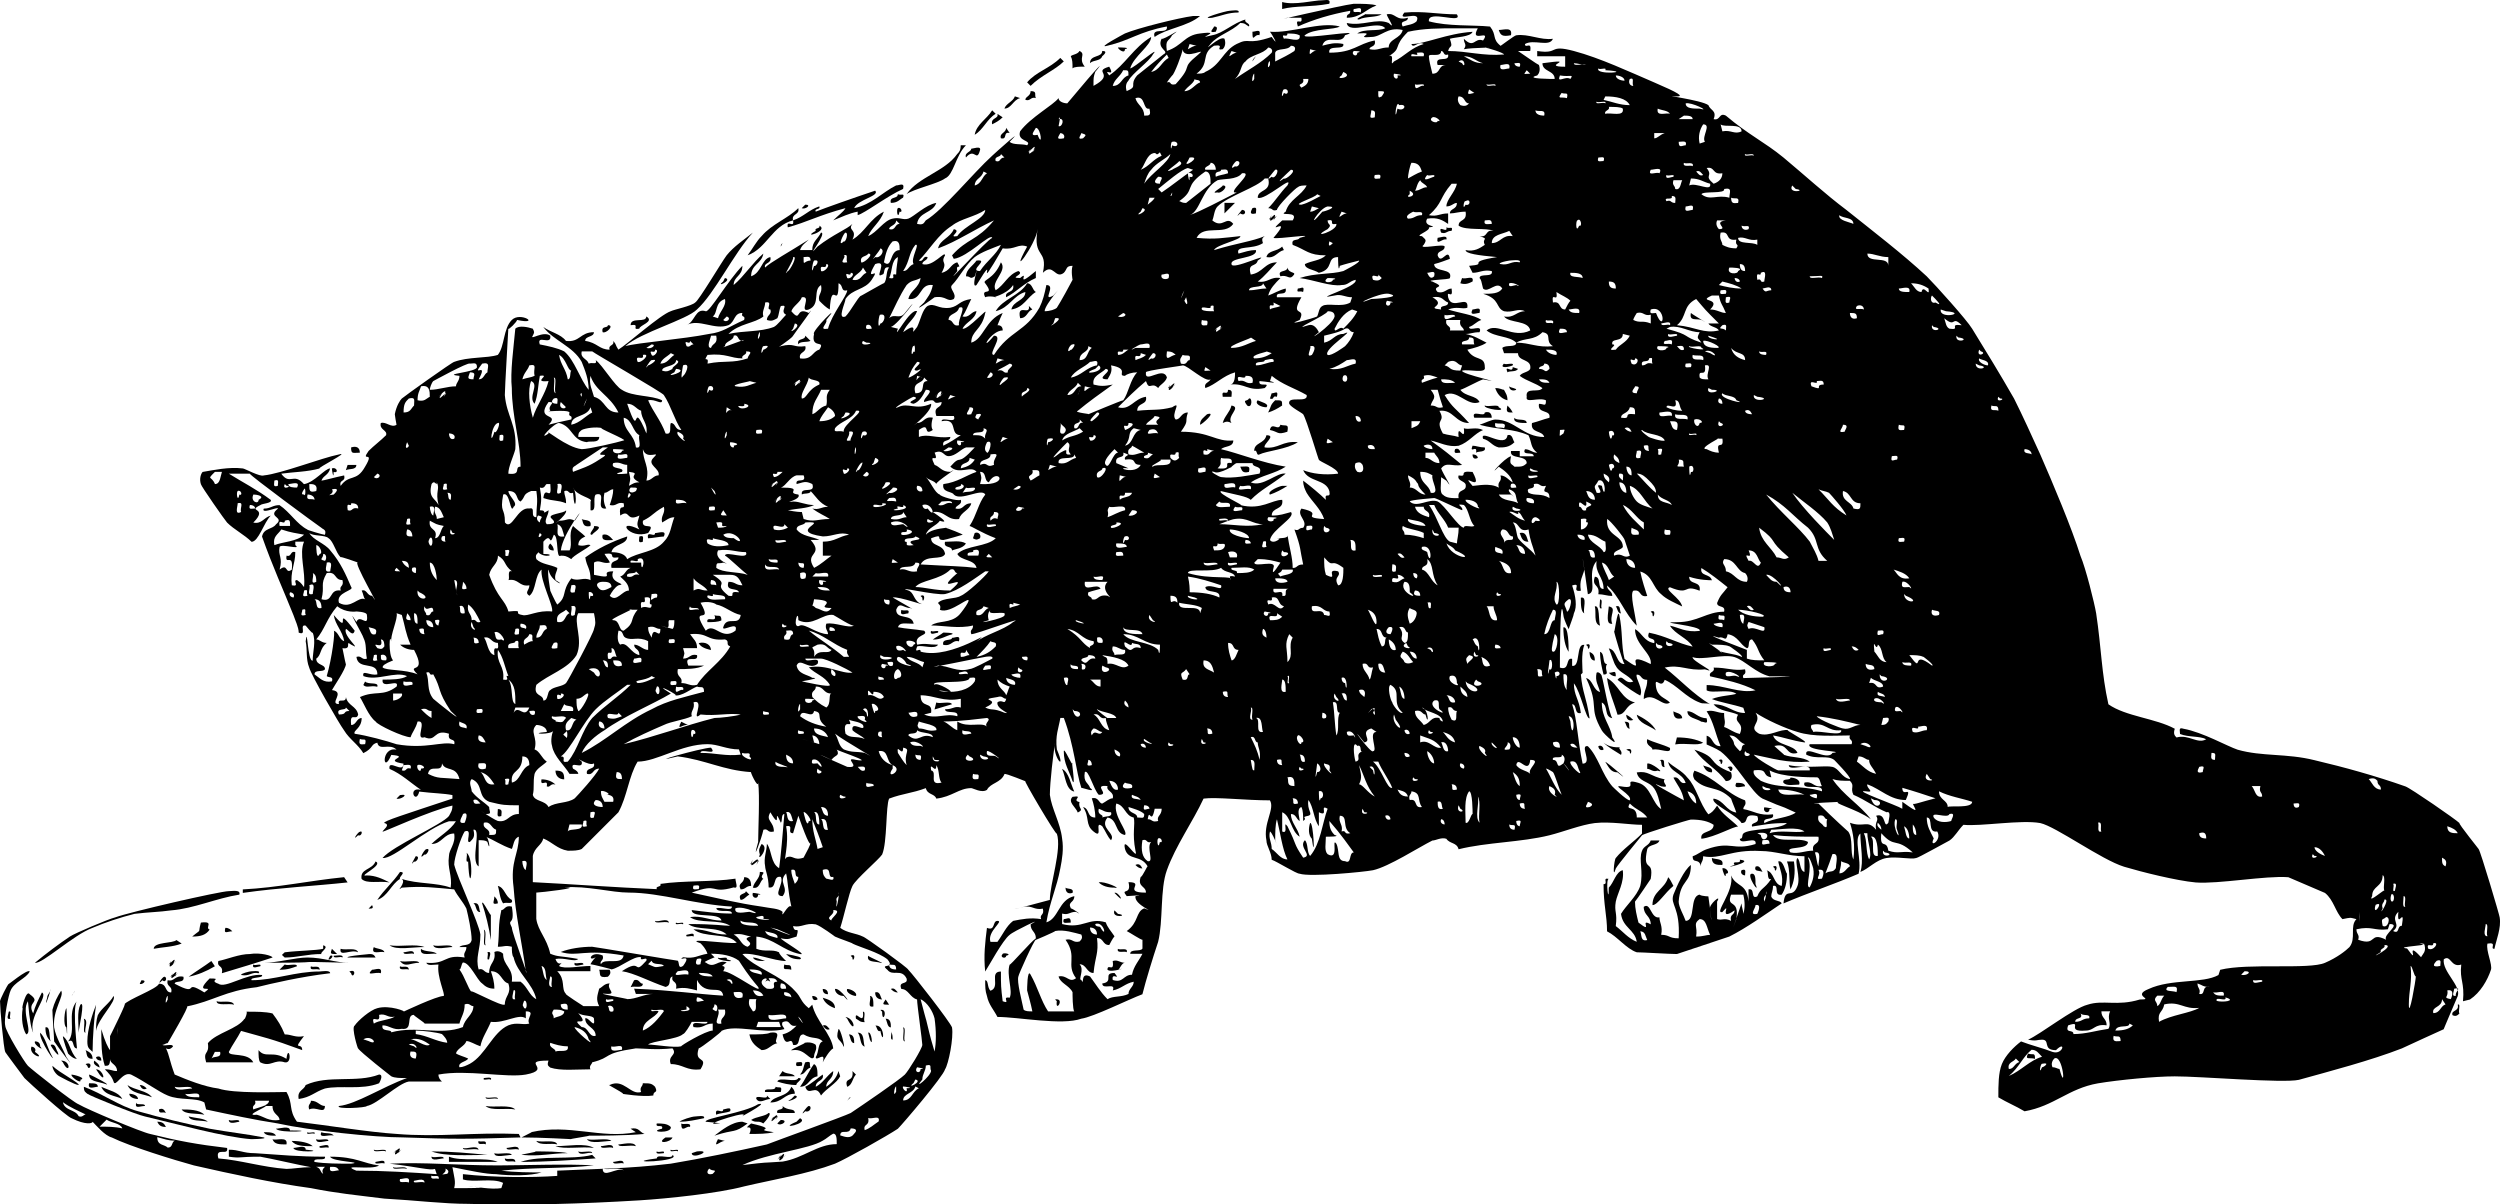 <svg width="1431.201" height="689.552" version="1.2" xmlns="http://www.w3.org/2000/svg"><g fill-rule="evenodd" stroke-linecap="square" stroke-linejoin="bevel" font-family="'Sans Serif'" font-size="12.5" font-weight="400"><path d="m790 3.16 3 2-3-2m-56-2v4c8-2 16-1 27-3 1-3-2-2-4-2-5 0-16 3-23 1m-16 2 2 2-2-2m86 4c-5 6 10-2 7 5-2 2-5 2-8 3-2-4 3-2 3-5-7 2-7-3-12-2-1 0 6 10 1 5-7-3-15 2-24 0 1 7 18-2 22 3-4 2-12 0-16 3 13-1-3 3 8 2 6 0 9-6 18-4-1 5-8 5-8 10-5 0-6 2-11 1 0-2 4-1 3-5-10 2-12 7-26 7-1-5 9-1 8-5-5-1-8 0-12 1 2-7 11 0 13-6 13-4-26 3-23 0 5-4 17-3 20-5-11-3-28 4-40 3 1 1 6 10 1 3-15 5-12 0-20 4s-9 12-18 16c-1 1-3 1-5 1 8-6 2-11 10-16 7-1 0 3 5 2 1-1 2-3 1-6-3-2-13 9-8 3 4-5 12-7 17-12 3 0 3 1 5 2 1-2-3-2-2-4-7 2-13 8-19 9-12 3 8-3-7-1-9 1-10 7-19 10-1-7 1-5 3-9 8-6-5 3-6 2-3 6 5 7 1 9l-15 12c-5 6 1 6-6 9-1-3 0-5 1-6 2-4 12-11 14-15 5-6-11 8-13 8 2-7 12-13 12-18-10 6-15 16-24 22-4-5 4 2 0-5-10 3 4 4-9 11 0-5 0-5 1-8 5-6 4-6-16 18-2 0-5-1-5-3-3 4-16 11-22 19-2 6 7 5 4 8-3-1-8 0-10-2 10-10-9 7-10 8-11 10-28 31-38 37-1 1-1 3-5 2 1-7 9-6 11-12-6 1-13 8-16 9s-5-1-9 0c-5 1-9 8-14 10 2-5 7-8 9-14-8 4-11 12-18 16 3-6-3-5 0-9-3 3-11 6-20 13-8 9 6-8 2-8-2 4-5 5-5 10h-7c1-3 3-4 5-6-11 7-22 13-25 16-1-3 4-2 3-6-5 1-5 9-11 11 0-7 6-7 7-13-6 5-11 13-17 18 0-5 5-5 5-11-8 8-19 27-21 26-6-2-6 6-11 8 7-4 16 3 24 0 4-2 3-7 8-7-1 3 2 1 1 4-9 4-12 7-20 8-15 3-41 5-48 7 9-8 35-15 41-21 10-9 21-32 32-44-5 4-11 8-15 13-3 4-16 26-18 27-2 2-12 4-14 5-6 2-25 19-30 22-2-3-1-3-3-5 1 3-3 2-2 5-6 0-7-4-14-5 0-3 5-2 5-5-8 0-8 6-16 5-3-4-9-5-13-8 6 8 17 11 22 20 2 5 4 10 4 16-5-6-8-17-14-22-4-2-9-3-14-4-2-6 7 1 6-5-4-3-12 3-10 0 1-2 1-2 0-4-3-1-8-2-10 0-1 11-3 25-2 34 0 16 5 31 5 45-4 0 1 5-7 4 0-4 3-10 4-14 1-14-5-19-6-31 0-4 2-37 2-38 0 1 5-4 5-5 14 3 2-5-3 0s-4 15-8 20c-6 2-17 1-25 4-1 0-29 20-30 21s-3 4-4 9c0-1 0 1 1 6-3 2-6-2-9-1-1 4 4 4 3 7-3 3-7 6-10 9-5 7 4-1-2 9-5 9-9 4-14 11-1-4 3-2 2-6-5 1-12 3-13 3 1-3 4-3 5-7-3 0-9 8-15 9-6-7-8 1-13-6 7-1 15-1 22-3-2 0 18-10 11-8-10 2-33 11-43 12-2 1-11-4-12-4-8-1-17 1-23 2-1 1-2 4-1 7 0 1 14 21 15 22 4 4 10 7 14 11 4 0 7-11 11-15-4 1-5 5-10 4 9-9-4-6 4-10 1-1 7-1 6-3-8-6-16-10-24-15h12c0 1 38 29 41 31 1 1 3 1 2 4-1 0-11-3-10-3-6-3-10-10-16-14-4 0-5 2-9 2-2 4 12-3 7 1-4 4 5 4 0 8-2 3-7 2-8 7 6 17 12 30 18 45 1 3 3 7 3 10 5 2 0-5 4-4 0 0 4 5 4 4 2 5 0 11 0 16-3 1-3-21-4-11 1 5 0 10 2 15 1 4 17 32 20 36 3 5 8 8 11 13 6-3 4-5 8-6 1 5 7 0 11 4-9-2-8 15-3 3 12 1-6 3 7 5 0 6-9-3-8 3 7 3 12 8 18 12-8-2-3 9-1 1 8 1 14 1 19 2v2c-27 9-40 13-39 14 4 1-1 4-1 5 1 0 27-12 40-15 0 3-1 4-2 6-4 5-32 17-38 24 6 1 25-17 38-21h4c-3 5-10 9-14 13 6 0 7-6 13-6 1 6-3 9-3 13-1 7 2 11 1 18-8-3-19-2-28-5 3 2-4 8 0 5 12-1 19 0 30 1 2 4 5 7 7 11 1 4 3 13 3 18-1 4-5 2-7 4h4c0 3-2 3-1 6-12-2-10 4-22 3 1 2 4 1 7 1-1 7 4 17 3 18-4 0-23 9-23 9 2 0-8-4-15-2-4 1-11 7-13 10-2 1 2 14 2 13 1 2 19 16 19 16 2 1 5 1 9 1-14 5-29 15-39 16-2 2 16 1 16 0 6-1 18-13 24-14h19c-1-1-2-2-2-4 16-3 39 2 50 0 16-3-4-8 13-8-1 3 0 3 1 4 6 2 15 1 23 1-1-2 1-3 1-4 12-3 5-5 25-8 4 0 11 1 21 0 3 4-3 4-1 9 7 0 9 4 17 3 5-8-4-3-1-12 1 0 14-10 13-10 8-4 24 2 36-1 0-1-2-2-1-4 5-2 3 3 8 2-2 2-4 4-8 5 2 9 5 0 6 6 5 1 2-6 6-6 5 3 8 1 11 4-3 1-2 6-4 9 0 3 6-4 4 3 1-2 4-7 6-8-1-8-10-16-12-25l-2 2c-5-4-4-6-8-10-8-9-23-13-30-21 7-1 18 4 25 4-2-2-4-4-4-5-4-2-8 0-13-2v-7c10 1 15 8 25 10 5 1-11-8-11-9 5 1 5 0 9-1 2-7-1-1-2-6 5 1 7-2 13-1 3 1 11 7 11 7 2 1 11 4 10 4 4 2 15 5 20 9 5 6-5 2 0 6 3 4 8-1 11 5 1 4-5 1-3 6 4 0 5 5 9 6 0 3 3 24 3 26s-8 15-10 17c-3 3-25 18-31 22-4 2-43 16-48 18-18 4-37 8-55 11-25 3-45 3-65 4v3c-14 1-36 1-54-1v3c6 2 17-1 23 2l-1 3c-6 1-15-1-19-1 15 1 4 1-8 1 1-4 0-6-1-12 10 2 19 4 25 4 8 1 20 1 26-1-6 0-15 0-23-1 19-2 34-1 53-3-15-1-41 0-55 0-23 0-42-2-62-1 17 2 23 4 26 3l1 3c-15-1-30-2-46-2-10-4 9 0 13-3-9-1-13-5-28-5 1 3 20 3 12 4-7 0-15 0-21-1-1-3 7 0 6-3-15 0-25-1-40-2-7 0-9-2-15-2v4c7 1 5 0 18 0 6 1 23 5 29 6-5 0-11 1-14 1-14-1-26-5-39-6-2-7 6-1 5-6-17-2-28-4-44-8-5-1-36-14-41-17-3-1-27-20-29-22s-13-20-13-23c-1-4 2-18 3-20 2-5 9-7 11-11-1-2-14 9-12 7-1 1-5 9-5 10 0 4 2 27 3 29-1-1 11 15 11 15 3 3 24 22 27 23 8 4 12 3 12 2 2 2 7 8 11 9 10 5 36 13 47 16 22 5 45 10 67 13 15 3 26 4 42 6 18 1 34 3 48 3 32 1 65 0 98-2 16-1 45-4 60-8 17-4 36-7 52-13 7-3 30-16 36-20 3-3 26-30 27-34 2-3 5-18 4-24-1-3-22-30-25-33 0-1-25-19-26-19-4-2-9-2-13-5 2-6 5-20 7-24s15-15 17-18c3-7 2-28 4-32 8-3 13-3 21-6 1 4 5 3 6 6 9-1 13-6 20-6 1 0 6 3 9 1 2-4 8-4 10-9 0-1 14 5 12 4-2-2 18 32 18 30 3 9-4 29-4 38-22 6-24 6-15 4 5-1 6 2 11 1 1 4-2 3-1 6-6-1-11 0-16 1-4 3-6 8-9 12h-4c-2-6 8-12 4-12-3 0-1 6-6 4-1 8-2 16-1 25 2-3 10-18 14-21 2-2 21-11 12-6 0 4 3 4 3 8-3 2-15 16-15 15-2 6 2 15 0 19-5-1 1 4-4 2-1-8-1-9-1-17-7 0 0 9-6 11-2-2-1-6-3-6 0 4 0 6 1 9 1 5 4 8 6 12 12 0 37 5 48 1 7-1 27-11 35-14 2-8 6-21 9-30 3-12 1-30 5-41 5-14 15-28 21-41 7-1 24 1 38 1 3 5-4 13-2 23 0 3 3 7 3 11 3 1 14 8 16 8 6 2 37-1 42-2 9-2 26-13 34-17 2 0 5-2 8-1 2 3 6 2 7 6 16-4 36-4 52-8 8-2 18-6 26-7 9-1 20 1 27 1v5c-5 5-11 9-15 14-1 1-2 13 0 6 1-2 15-19 15-19 1-1 27-9 28-9 6 0 10 1 13 3 0 5-8 3-7 8 8-1 18-7 21-7-4-4-9-7-12-12-2 3-3 4-5 5-5-6-7-16-12-21-3-4-8-6-11-9 1 6 8 6 10 12-4 1-3-4-7-3 2 4 5 7 6 13-2-1-24-13-13-8 6 1 0-2 2-4-9-2-9-5-16-4 1 5 6 5 9 8s4 9 5 13c-5-3-6-13-13-15-10-3 1 4-10 2-6-1 7 5 5 8-2 0-10-8-10-8-6-7-8-17-14-23-5-1 3 10-3 10-3-14-3-25-6-34 3 0 1 6 5 5-1-8-4-10-4-17 4 5 7 21 9 20-2-13-4-14-5-25l1-1c0-2-1-11 1-16-5-1-2 13-7 12v-4c-4-1-1 7-7 5 0-3 0-46 2-30 0 1 1 4 3 8 1-3 3-8 3-9 2-4 1-10-1-16 6-2-1 4 5 3-1-6 1-8 2-12-1-6-2-15 2 14 6-1-1-12 5-19-1 7 4 9 4 16-4 0-1-7-5-7-2 6 3 4 2 10 3 0 5 1 8 1 0-3-3-3-3-6 7 6 10 16 17 23-1-7-4-18-2-20 5-1 3 4 8 3-1-3-3-9-4-14 7 2 7 9 12 13 3 3 8 5 12 7-1-5-11-10-7-11 12 5 7-2 17 2 1-6-6-3-6-8 6 2 12 2 13 2-1-4-7-2-6-7 5 3 10 7 15 11-3 4-4 4-6 9 0 3 5 1 4 5-10 0-15 6-27 6-14 0 15 2 13 5-8 1-12-2-17-3 3 5 10 7 13 12-9-2-15-6-25-8-2 5 4 2 3 6-6-1-7-6-11-8 0 9 10 14 9 20-18-9 0 8-15-3-2-8-1-16-3-25-1-5-3 13-3 9 0 1 5 18 6 19-5 0-4-8-9-9 1 2 3 9 4 10 2 4 7 5 10 9-5 2-6-5-9-1 6 5 11 8 13 9 2-4-3-10-2-12 3 0 2 3 6 3 0 5-2 6-2 11 6-4 11 5 15 2-3-3-7-3-8-9-1-7 3 2 5-4 7 3 12 10 20 13 2 1 4 0 6 1-10-6-17-14-26-21 9-2 13 2 23 1 9 3-8-5-7-7 5 2 18-2 24 0s12 9 20 11c13 0 23 0-15 1-1-3 2-1 1-5-7 1-10-1-18-1 1 3-3 2-2 5 9 2 18 4 26 8-9 2-18-3-28-3v3c3 2 13-1 17 2-3 1-9 1-14 3 5 2 12 3 18 5l1 3c-7 0-10-5-18-5 3 4 10 4 14 6-3 5 4 4 1 11-4-1-6-3-9-4 1-4 0-3 0-8-4 0-6-2-10-1 4 6 5 13 8 20-5 0-4-5-8-6v5c2 1 5 2 8 4 9 7 18 24 24 27 16 7 6 2 19 8-4 3-12 3-18 6-1-4 6-1 5-5-8 1-11-2-17-3 0-2 2-2 1-5-11-4-17-13-29-17-1 2-1 3 0 5 7 7 13 3 21 11 1 3 2 5 3 8-6-1-7-7-13-8-2 3 13 9 16 14 5 0 0-6 9-4 2 5-4 3-3 6 7-1 10-2 20-2-4 4-22 3-25 6-1 1 0 3-2 3 0 4 10-2 9 3-13 4-14-2-28 3-3 1-5 3-8 4 0 5 4 0 5 7-1-4 1-3 1-7 10 2 16-4 33-3 8 0 16 3 25 3v9c-3-1-2-6-4-8-2 2 2 11 0 16-3 8-7 0-8 10 14-6 29-11 43-17 2-8-3-20 1-23 0 7 2 16 0 22 5-2 9-7 15-8s14 1 17 0c1 0 17-9 19-10 3-2 5-6 8-9 10 1 33-3 44-1 9 2 35 21 48 25 10 3 30 8 41 9 13 1 40-4 53-3l21 9c5 4 6 11 10 15 5-1 4-1 8 0-4 4 0 11-4 16-2 2-7 6-14 9-9 4-44 0-60 4l-1 3c-9 5-27 2-40 8-10 4 4 6-5 6-13 4-21 0-30 3-8 2-27 17-34 20 5 1 5 0 8 0 5 0 0 6 8 6 6-6 4 3-2 1-5-2-13-4-18-6-4 3-9 8-11 13s-2 12-2 19c5 3 10 5 15 8 17-3 25-13 42-16 12-2 33-4 44-4 15 0 62 4 71 2 18-5 41-11 59-18 2-1 24-11 24-11-1 2 8-19 8-19 2-6-9-14-8-21 4-3 4 5 10 3-1 9 2 10 1 21l4-1c6-4 10-11 12-17 1-3-3-11-2-15 6-1 1 3 4 3 1-5 4-12 3-18 0-1-11-38-12-39 1 1-12-15-11-15-2-2-28-20-31-21-17-6-35-11-52-15-16-4-30-2-44-6-6-2-20-10-31-12-3-1-2 1-2 3 5 2 11 1 15 3-5 3-10-3-17-1-1-1-2-2-1-5-11-6-28-7-38-14-4-18-4-32-7-52-1-6-6-26-9-33-5-16-16-42-23-58-5-11-10-22-15-32-8-14-16-27-24-40-3-5-21-25-26-30-14-13-31-26-46-38-12-9-24-20-36-30-11-9-20-13-33-24-4-2-3 3-7 2 2-5-2-5-3-8-4-3-29-6-18-5 4 0 1-2-13-8s-31-14-46-18-8 2-21 0v3h16v6c-15 0 9-5-13-2 0 5 7 4 7 9-1 0-18 0-10-2 1-1 2-3 1-6-2-1-6-4-12-8h7c1-6-3-1-3-4 5-3 14 2 16-3-7 1-14-3-21-2-1 0-10 7-9 6-5-4-2-6-6-11-10-1-24 0-35-3-1-7 20 2 16-4-11 0-19-2-30-1m42 9c-5 9 8 0 3 7-5-2-5 5-11-1 0 3 2 3 0 6 4-1 22-1 12-1 1 0 11 3 11 4-12 1-21-2-32-2 1-4 3-1 1-7 3-1 12-1 13-4-15 1-27 7-35 7 1 3 4-2 7 0-7 2-11 7-17 10-3 4 1-5-3-3 8-5 2-5 11-14 9-2 18-2 28-2h12m-109 3c3 0 5 0 7 1 1 5-7 1-9 2-2-4 2 0 2-3m14 3 3 1-3-1m-70 3 4 1c-2 0-3 1-5 2l1-3m58 1c2 0 3 1 2 3-3 2-7 4-11 6v-5c1-3 7-1 9-4m-13 1c1 0 3 1 2 3-6 6-14 10-21 15 4-4 3-8 6-10 3-4 10-4 13-8m24 1 4 1c-3-1-5 5-4-1m-73 0c1 7 15-2 9 3-11 9-2 5-13 17-4 1-2-2-5-1 2-3 4-5 3-4 1 0 6-13 6-15m187 1 2 1-2-1m-39 0c2 0 1 3 4 2 1 5-8 0-6 6h5c-5 0-3 5-8 5-1-4-2-8-2-10s7 1 7-3m-50 0s6 0 2 1c0 3-4 1-2-1m-70 0 3 1c-3 0-6 5-3-1m106 1c2 0 5-1 4 2h-7c-1-3 5 1 3-2m-68 0 3 1-3-1m28 1 2 2-2-2m-103 0 1 2c-4 2-5 7-10 8 3-4 6-7 9-10m170 1c5 0 7 3 11 4-5 0-7-2-11-4m-3 3c4-3 4 5 2 1l-2-1m-108 0v2c-2 4-1-3 0-2m174 1c2 0 5 1 7 1-2-1-7 1-7-1m-34 0c2 0 4-1 3 2-2 0-3-1-3-2m-74 0 2 2-2-2m66 1c2 0 6-2 5 2-2 0-6 2-5-2m56 2c1 1 5-1 4 1 17 1-6 3-4-1m-154 0 2 2-2-2m113 1 2 2c-4 0-4 1-2-2m-34 0 3 2-3-2m-197 0c3 0 3 0 3 3-4 1-4 6-9 6 1-4 4-5 6-9m126 1c7 3-6 5-1 2l1-2m29 1c1 0 7 1 2 1 1 3-3 2-2-1m-48 0 1 3-1-3m-32 0v3c-2 4-1-3 0-3m207 1c2 0 5 1 5 3-2 0-5-1-5-3m-32 0c6 1 8-1 6 2-3-2-8 3-6-2m-110 0 1 2-1-2m-95 0 2 2-2-2m245 2c3-1 1 2 2 4-2 0-3-2-2-4m-187 0h3c0 3-2 4-4 5-3-3 2-1 1-5m-62 0c0 1 3 0 3 2-3 1-5 5-9 5 2-3 5-4 6-7m219 1 2 1-2-1m-116 1 1 2-1-2m64 1c1 1 6-1 5 1-1-1-5 1-5-1m-33 0 3 1-3-1m-8 0c1 1 6-1 5 1-2-1-5 4-5-1m-26 1 1 2-1-2m57 2 3 2c-4 1-4 1-3-2m-106 0c3-1 3 4 0 2-2 5-1-2 0-2m54 1c4 0 4 0 2 3-2 1-2 1-2-3m105 1c2 1 4-1 3 3-3-1-6 1-3-3m-214 0v2-2m239 2c6 0 12 1 14 5-6 0-10-2-15-3l1-2m-84 0c4 0 3 4 6 4-1 1-2 2-5 1-1-1-2-3-1-5m-209 0 1 2-1-2m203 1 4 1-4-1m-179 0c6-2 4 7 8 6 1 4 0 4-3 4 0-5-4-6-5-10m117 1 2 1-2-1m-42 0 1 3-1-3m218 1 2 1-2-1m-29 0c1 1 6-1 5 1-1-1-6 1-5-1m-151 0 1 2-1-2m202 1c3-1 15 5 8 3-4 0-8 0-8-3m-351 0 1 2-1-2m187 1c5-1 3 4-1 2-2 10-1-6 1-2m-195 0 1 2-1-2m315 1c3 0 7 0 8 1 1 5-7 2-10 3-1-2 3-2 2-4m-311 0v1-1m339 1c2 1 6 1 7 3-2-1-8 2-7-3m-70 1c2 1 6-1 5 3-3 0-5-1-5-3m-94 0c3 0 2 2 2 4-4 1-2-1-2-4m190 3 2 2-2-2m-11 0c2 0 5 0 5 2h-8l3-2m-144 1c2-1 6 3 3 2 0 2-6 0-3-2m-214 1c4-1 2 5 0 4 1-5 1-6 0-4m379 3c2 2 12-1 12 4-4 2-6-1-11 0l-1-4m-10 0c5 0-1 7 1 10l-3 1c-1-4 0-8 2-11m-387 1 2 1-2-1m5 1c3 0 4 12 1 4-5 1-2-2-1-4m354 3h6c-3 1-4 3-6 3v-3m-328 0c3 1 3 1 1 3-4 1-1-2-1-3m-12 0c1 0 3 1 2 3-5 1-3-1-2-3m190 3 2 2-2-2m-82 1v1-1m-104 0 3 1-3-1m-6 0 2 1-2-1m356 1c2 0 5-1 4 2-2 0-4 2-4-2m-290 0c4-1 4 4 0 2-1 5-1-2 0-2m323 4 2 1-2-1m-180 0 1 1-1-1m-147 0 1 2-1-2m-77 0c-4 8 7-5 1 2 5-9-6 5-1-2m286 1 2 2-2-2m-139 0 1 2-1-2m-60 1 1 2-1-2m-13 0 1 2c-5 2-7 6-12 8 2-2 3-7 6-9 4-2 2 2 5-1m335 1c1 1 5-1 5 1-1-1-6 1-5-1m-306 0 2 1-2-1m-23 0c-1 5-11 11-15 17 1-3 2-6 4-8 3-4 8-6 11-9m-97 0 2 2c-3 0-2 3-5 2-1-3 3-2 3-4m415 1 1 2-1-2m-24 0 3 1-3-1m-290 0 1 2-1-2m-76 0 2 1-2-1m317 1c2 0 4-1 3 2-2 0-4 1-3-2m-234 0c8-1-5 7-1 2l1-2m27 2c3 0 1 4-1 3-4 3 0-3 1-3m-33 0c4 2-3 4-4 5-7 3 4-4 4-5m289 1c1 1 6-1 5 2-1-1-6 1-5-2m-156 0c4 0 5 2 6 5-3 1-6 3-8 4 0-2 1-7 2-9m-115 0c2 0 3 2 3 4h-6c-1-2 3-2 3-4m284 3c5-1 3 4 9 3 0 3-2 5-5 6-6-5 0-4-4-9m-297 0 3 1c-6 4-12 9-18 13l-2-2c5-4 13-11 17-12m265 1c2 0 7-2 5 2-2-1-7 2-5-2m-206 0c4 0-3 6-4 5-7 5 3-4 4-5m-9 0c3-1 0 6-2 4-5 4 2-4 2-4m-31 0c2 0 4-1 4 2-3 1-5 1-7 2-1-4 3-2 3-4m272 1c2-1 3 1 4 2-2 1-3-1-4-2m-281 0c3 0 3 4 3 7-5 4-9 7-14 11-3 0-3-1-4-1 10-7 2-8 15-17m-127 0 2 1c-3 2-3 6-7 7 0-4 4-4 5-8m324 1 2 2-2-2m-26 0 3 1-3-1m-150 0c8-1-10 12-3 11-8 4-21 11-27 13 6-2 7-15 16-20 3-1 11 0 14-4m-31 0c3-1 4 3 1 2 0 5-1-1-1-2m274 1c1 1 5-1 4 1-1 0-5 2-4-1m-137 0c1 1 5-1 4 1-1 0-8 4-4-1m-30 0c2 0 4-1 3 2-2 0-4 1-3-2m-124 1c4 0 1 2 1 4-5 0-2-3-1-4m305 1c5 0 7 2 11 3 1 5-8-1-12 1l1-4m-242 0c2 8-6 6-6 11 4 2 21-14 17-7-4 4-7 9-11 13 3 0 2 2 5 1 0-2 11-13 12-13 1-1 3-1 5-1-3 6-10 8-12 15-5 3 8-1 4 5h-6c-11 10 7-4-5 10 2 1 27-3 15 0-1 2-5 0-4 4 8 3 9 6 19 6-3 3-8 3-12 5 0 3 5 3 8 5 9-2 4-9 11-9 0 1 0 10 1 5 3-1 7-2 11-3 1 1-9 6-9 6-7 2-16 1-25 4 8 1 18 5 24 4 4 0 4-2 8-3 2 4-27 12-12 9 4-1 6 1 10 1l-1 3c-5 3-13 0-16 2-2 1-2 4-3 6-2 1-20 6-10 2 4-8-6-1 1-13h-14c-1-4 6 0 5-5-4 1-7 3-10 4 1-4 4-7 7-10-6-1-7 3-13 2 4-3 7-7 11-11-7 0-8 6-15 7-2-7 3-4 4-8 9-6-15 6-15 2-1-4 15-3 14-8-4 0-6 1-10 2-2-5 8-2 14-6-1-3 0-3 1-4-7 3-16 4-29 8 1-3 16-6 15-8-10 1-14 2-25 1 4-8 16-1 21-8-4-5-6 3-12-2 1-2 1-6 3-8 6-6 23-11 27-16h2m232 1h5c-1 2-1 6-4 5 0-2-2-2-1-5m-145 0c1 2 3 2 4 4-3 0-4 2-7 2 1-1 1-4 3-6m18 2h3c-1 5-6 9-6 13 3 0 4-2 6-2 0 4-4 3-4 6 3 0 5-1 9-1 1 6-4 4-4 8 4 3 16 1 20 3-5-1-3 4-8 3 6 2 1 1 3 5-3 2-6 4-11 3 0 2 7 3 18 4-19 3-4 4-16 5l2 4c4 0 6-2 11-1 1 4-7 1-7 4 1 1 1 2 2 6 3 3 8-5 11 0-2 3-6 3-11 3 10 3 7 8 12 10 5 1 8-2 12 0-5 0-6 4-12 3 3 4 14 2 15 8-10 5-19-5-25 0 5 4 13 3 17 7 0 3-6 1-8 3l1 3h8c0 5 8 3 7 9-1 2-5 2-6 4 4 3 9 4 13 7-2 3-10-1-9 5-1 4 7 0 11 2 0 4-1 2-4 2-1 6 7 3 6 8-4 1-6 2-10 3-1 6 6 4 7 8-12 0-17-10-28-10-2 0-6 2-9 3 11 3 19 2 28 6 2 4 1 7 5 10-3 0-4-2-7-2-2 4 5 1 5 4h-8v-3h-5c-1 5 9 2 9 7-2 2-3 2-7 2-2-2-3-1-2-6-4 1-14 13-7 6 3 2 7 5 8 9-2-1-4-4-7-4 1 4-2 3-1 7-5-3-13-1-15-1-8-9 7 5 0-8-9-1-2 3-8 2-1 3 3 3 4 5 1 5-5 2-4 8-4 0-7 0-9-2-2-1-1-6-1-10l3 2c5 7-2-4-3-7 3-4 6-1 12-2-10-8-7-6-18-14 5 1 10 4 16 3 6-2 9-7 14-9-4-2-8 0-11-1 1 9-4-4-3 5-3-1-6-1-9-2-5-9 2-6-2-13 8-1 9 7 17 7-8-9-9-8-14-16 7-4 13 7 20 4-2-4-8-3-11-7 3-1 10-5 13-6 16 3-13-3-12-5 4-1 14 2 13-2 0-7-6-3-10-10 4-1 8-2 11-4-4-2-7-4-12-5 3 0 4-1 8-1 2-5-6 0-6-3 3-1 4-3 7-4-4-3-13-4-19-6 5-2 8 0 11-1 1-8-9 2-11-6-1-5 3 2 2-5-3 0-4 3-8 2-4-4 6-2-3-6-5-1 10-1 10-2 2-6-9-3-9-8 4-1 6-2 9-3-1-7-5 4-7-2 0-3 4-2 4-5 0-2-16 2-12-1 2-3 1-3-1-5-5 0 5-3 4-5 7-1-4 0-1-5 6-1 9 1 12 3v-6c-5 0-6 2-11 1 8-7 6-10 13-18m195 1 2 2c7 1-5 3-2-2m-219 0 1 2-1-2m-148 0 2 1-2-1m328 2c5-1 3 2 3 5-7-2-11 2-16-2 1-2 14 0 13-3m-224 0 1 2-1-2m44 1c6 3-4 5 0 2v-2m153 1 3 2-3-2m-141 0 1 2-1-2m-148 0c0 1 0 2-1 2l1-2m225 1 1 2-1-2m-30 0 2 2-2-2m-112 0 2 1c-4 2-7 4-11 5-6 0 8-4 9-6m203 1c3 0 2 2 2 4-3 0-2-2-5-1-2-3 4 0 3-3m34 1c2 1 5-1 4 3-2 0-4 1-4-3m-333 0h3c-1 2-3 3-4 4l1-4m181 2c3-2 3 3 0 2-2 4-1-3 0-2m209 3 2 2-2-2m-83 0c2 0 5-2 4 2-2 0-5 2-4-2m-205 0c7 0-2 3-3 3-10 12-2-2 3-3m-9 0 4 1c-2 1-3 2-5 2l1-3m220 1 3 1-3-1m-317 0c5 1-6 6-1 2l1-2m249 1 2 2-2-2m-55 0 2 1-2-1m-284 0c0 5-12 9-16 15-6 1 3-3-2-4-2 5-8 6-9 11 11-4 21-11 32-16-10 12-15 10-24 20l1 2c8-1 21-15 22-12-3 1-30 31-20 19-1-5 3 0 0-5-4 1-4 5-9 6 4-7-1-5 2-10 0-3-7 7-13 5 0-2 3-2 3-4-3-1-2 3-5 2 6-6 11-15 19-20 5-4 13-5 19-9m324 1 2 1-2-1m-79 0c2 1 6-1 5 2-4 0-4 2-8 2-1-1-1-2 3-4m-41 0 3 1c-3 0-6 5-3-1m247 1 2 3-2-3m-137 0 1 1-1-1m175 1c2 2 8 1 8 5-2-1-9-2-8-5m-289 0 1 3-1-3m209 2 2 1-2-1m10 1h5c-8 1 2 5-4 5-1-1-2-3-1-5m-80 0c2-2 3 4 1 3-2 5-2-3-1-3m-53 0c2 0 4-1 4 2-2 0-5 1-4-2m-90 0c5-1 0 3 5 2 1 4-16 9-5 3 3-3 0-2 0-5m-95 0 2 2-2-2m-152 0 2 2c-3 0-2 4-6 3 0-2 4-2 4-5m484 3c2 1 5-1 4 2-2 1-4 0-4-2m-199 0 2 2-2-2m-204 2c-3 17 6 11 3 25 6-6 7 4 12 0 2-2 1-4 5-4-1 3 0 8 0 8-1 2-7 13-9 16-1 1-4 2-7 2 0-4 13-18 5-9-7 4 2-6-4-6-1 5-2 9-4 13-8 14-17 13-26 27-4 0 6-11 0-11-9 11-2-3 5-3 0-2-1-3-3-3-1 3 1-3 3-7-10 4-11 15-18 17 0-7 6-7 8-17 2-4-10 10-13 9 2-4 7-5 8-10-3 0-4 4-8 3 2-3 3-6 5-10-7 1-7 4-12 5-7 1-9-3-13-1-3 2-4 8-6 12-6 8 3-5-8 3 2-5 6-7 8-12-4-2-14 18-11 10l-4-1c4-1 20-23 8-8-3 4-6 0-9 3 3-6 6-13 10-19 3-3 4-2 8-4-1 6-6 7-7 12 8 1 6-9 14-8-1 5-3 7-5 10-9 8 6-3 6-3 7-1 7 3 11 1 2-3-3-6-1-8 4-4 8-12 13-16 4-3 10-5 15-7-3 6-8 9-12 15-7 0 6-7-2-6-2 3-6 5-6 9 3 0 2 2 5 0 4-12-3 8 1 5 14-23-3 10 15-21 7 1 9-3 14-1-11 20 5-1 6-10m270 1 2 3c-6-1-7 4-12 4 0-5 6-5 10-7m204 1 2 3-2-3m-83 0c6-1 2 5 9 4-1 4 2 2 0 5-4 0-6-1-8-2 0-2-2-3-1-7m-501 0c2 0 0 6-1 5-4 4 0-5 1-5m511 3c4-1 6 2 11 1v3c-3-2-11 0-11-4m-344 0 2 2-2-2m-125 1 3 1-3-1m542 1 2 1-2-1m-307 0 2 1c-1 1-3 3-2-1m-115 0 1 1-1-1m-135 0c4-1 4 2 4 5-6 0-4 11-9 7 1-5 2-9 5-12m13 2c3-1-3 8-1 11-3 1-3 4-6 4 4-6 3-10 7-15m553 1 1 2-1-2m-573 1c3 1 0 6-3 5-4 4 3-4 3-5m565 3c4 0 7 2 12 2v5c0-6-12-1-12-7m-572 0c4 0-3 6-4 5-1-4 3-3 4-5m-14 1c3-1 1 2 2 4-6 1 0-3-2-4m218 1 2 2-2-2m-187 0c0 2-1 6-1 10-4-1 1 3-4 2 2-4 1-10 5-12m-54 0c2 0 4-1 4 2-4 0-4 4-4-2m-6 0c3-1-2 8-3 8-4 5 4-7 3-8m549 1 2 2-2-2m-133 2c-5-1-6 2-11 1-1 0-1-1 5-2 1 0 7-1 6 1m-404-1c4-1 1 4 0 3-2 7-1-2 0-3m530 2c2 0 3 1 3 4-2 0-3-1-3-4m-495 0c8-3-1 9 4 6 2 0 0-5 4-4-2 2-1 7-3 9 1-1-16 9-13 7-2 1-6 9-9 12-5 2 0-8 0-10 4-6 11-5 15-11 6-9-5 3 2-9m-28 0c3 0-1 5-3 4-1-5 3 0 3-4m517 2c1 0 9 0 5 2 0 2-7 2-5-2m-496 0 2 3c-3 1-3 5-8 4 1-3 5-4 6-7m521 3 2 2-2-2m-7 0c4-2 2 3 2 5-3 1-1-2-4-1-1-6 2-1 2-4m-7 0 3 2-3-2m-102 0c3 0 7 0 7 3-2-1-8 0-7-3m-82 0c2 0 5-2 4 2-2 2-3 0-4-2m-330 0c3 0 0 4-2 3-2-5 2 0 2-3m302 1 2 2c-1 1-2 2-5 1-2-5 4 0 3-3m-124 0c2 0 5-2 4 2-1 1-5 1-4-2m371 1c6 0 8-1 7 1-2-1-7 1-7-1m-592 0 2 1-2-1m549 1c2 0 3 1 3 2-2 1-3-1-3-2m-212 0 2 2-2-2m-21 0c1 0 7 0 3 1 0 2-7 2-3-1m226 2c4 1 8 2 11 4-5 0-9-1-13-2l2-2m-65 0c3 0 4 1 4 4-3 0-4-1-4-4m-448 0 2 1-2-1m-19 0 2 1-2-1m640 1c4 0 7 1 10 3 1 6-3-3-4 2-3 0-4-3-6-5m-230 0c3-1 8 3 4 1-1 0-5 2-4-1m-141 0 2 3c-4 0-6 1-10 1 0-3 8-1 8-4m-243 0c3 1 1 5 5 4 0 3-9 14-11 22-6 1 0-3-1-5 10-12-9 7-7 8-2 9 7 3 3 9-4 1-4 6-11 5-1-4 4-3 3-7-7 1-6-2-14 0-4 2 6-4 7-6 2-3 14-19 9-13-8-4-4 6-10-1 1-3 5-5 6-8 6-1-2 9 4 7 7-3 2-11 7-14 1 5-2 5-1 9 2 2 4 4 6 5 1-18 5 1 5-15m519 1 2 2-2-2m-184 0 2 3-2-3m272 2c2 0 7-2 6 2-3 0-6 0-6-2m-78 0c1 0 5-2 5 1-3 0-3 2-5-1m-24 1c2 0 4-1 3 2-2 0-4 1-3-2m-307 0c-1 3-3 7-1 2l1-2m-11 0v1-1m224 1c3 2 6 3 8 5-1 1-2 3-3 5-4 0-2-5-7-4-1-7 3 1 2-6m-96 1c9 2-9 3-10 3-13 5 5-4 10-3m311 1c2 2 7 7 2 4-3 1-3-3-2-4m-126 0h4c1 5 2 5 4 10-3 0-5-2-9-2 7-7-8-4 1-8m8 1c4-1 2 1 2 3-3 1-2-1-2-3m-168 0c6-1 6 2 9 3 0 3-5 1-4 4-10-1 4-2-5-7m-132 0 1 2-1-2m-9 0c1 3 1 6-1 2l1-2m-260 0 2 1-2-1m552 1c6 7 4 5 13 14h-6c1 2 5 2 6 4-9 2-13-2-24-3 6-5 3-11 11-15m-556 0c1 4-3 7-4 11l-3-1c3-2 1-8 7-10m379 1s6 1 2 1c0 3-4 2-2-1m-58 1v2-2m-7 0 4 2c-2 1-5 1-6 2-1-5 3 0 2-4m-291 0c5-1 0 4 3 4 1 3-2 3-2 6 3 1 4 0 6-1 1-2 1-5 2-7 5-1-1 3 3 5-2 2-5 6-7 7-8 3-17 2-26 4 6-6 15-6 20-10-1-3 1-5 1-8m656 2 2 2-2-2m-31 0c2-1 4 0 4 2-2-1-6 1-4-2m-370 0c3-1 1 1 2 3-3 0-6 0-7-1-1-3 6 1 5-2m-144 1c5-2-1 7 0 10-4 1-3-3-6-3 0-4 5-3 6-7m562 1 3 1c13 1-4 5-3-1m-166 0c9-3 8 15 3 2-2 0-4 1-3-2m-47 0c2 0 7-2 6 2-3 0-5 0-6-2m-124 0 3 1c-2 4-5 7-8 10-2-2-5 3-5 0 2-4 5-9 10-11m49 1 2 2-2-2m-63 0c3 0 4 1 4 3-1 5-18 16-9 9-1-2-3-5-6-4-12 4 11-6 11-8m299 1c3 0 4 0 4 3-3 1-4-1-4-3m-122 0c4-1 4 2 8 1v5c-5-2-6 0-10-2 0-1 2-4 2-4m-294 0c3 1 0 3-3 2l3-2m184 1c1 1 6-1 6 1-2 0-7 4-6-1m-210 0 2 1-2-1m-113 0c4-1 2 5 0 5-2 5-1-6 0-5m561 1 2 2-2-2m-78 0 2 1-2-1m-93 0 2 1-2-1m-259 0v1-1m-219 0c3 1 0 4-2 2l2-2m697 1c7 6 4-2 10 4-8-1 0 3-7 2-2-1-2-3-3-6m-187 0 3 1-3-1m-5 0 3 3-3-3m-317 0c7-1-6 7-1 3l1-3m506 1 1 3-1-3m-225 0c1 1 5-1 4 2-1-1-5 1-4-2m-57 0h8c-1 4 2 4 2 6h-8c1-3-3-2-2-6m-140 0c2 1 4-1 3 3-2 0-4 1-3-3m263 2c1 0 6-2 5 1-1-1-5 1-5-1m-5 0 2 2-2-2m-491 0c5 1-5 7-1 3l1-3m651 1 1 1c7 1-2 4-1-1m-120 0c3-1 2 1 2 3-2-2-5 0-2-3m-373 0 2 1-2-1m-117 0c2-1 3 1 3 2-2 0-4 1-3-2m477 4c-2 4-1 3 1 6-12-4-5-4-20-8l2-1c6-1 11 3 17 3m-198-3 2 1-2-1m-78 0c-4 8 7-5 1 2 4-8-7 5-1-2m-250 0 1 1-1-1m480 1 2 2-2-2m-34 0c2 0 4 0 4 2-2 0-6 2-4-2m-123 0c3-1 2 2 5 2-1 3-3 6-5 8 0 0-8 6-10 5-3-3 18-16 9-12-5 0-6 4-11 5v-4c4-1 9-2 12-4m219 2 1 2-1-2m-106 0c6 1 1 5 6 8-9 1-13-2-21-2 5-3 10-1 15-6m-295 0v1-1m-153 0v2c-2 5-1-2 0-2m520 1c1 1 6-1 5 1-1 0-6 2-5-1m-26 0 4 1c-2 4-6 5-8 8-7 1 2-3-2-3-1-4 6-1 6-6m191 1 1 1c8 1-2 4-1-1m-142 0 3 1c6 2-4 1-3-1m-533 0 2 1-2-1m-25 0c3-1 2 3 5 3 6-3-16 6-10 3 0-3 5-3 5-6m-13 0h3c1 5-2 4-3 7-3 0 0-6 0-7m634 1 3 3-3-3m-200 0c4 0 2 2 3 4h-7c-1-3 4-1 4-4m-122 2c-4 1-8 4-14 4-3-1 13-6 11-6l3 2m270 0 2 2-2-2m-14 0c2-1 12 4 8 4-5 0-8-1-8-4m-22 0c2 0 5-2 4 2-2-1-6 1-4-2m-459 0 2 1c7 0-5 3-2-1m-99 0 2 2c-2 0-2 2-4 1-2-5 2 0 2-3m722 1 2 1-2-1m-102 1 2 1-2-1m-362 0c2 0 6-2 5 2h-8c-6 3 2-2 3-2m-39 0c3-1-1 4-1 3-3 3-1-3 1-3m-187 0v1-1m-54 0c3 0 0 3-3 2l3-2m594 1c2 1 7-1 7 1 5 2-9 0-7-1m-7 0c2 0 4-1 4 2-2 1-3-1-4-2m-11 0c1 0 9 0 5 1 0 2-7 2-5-1m-131 0 2 2-2-2m-68 0c5-1 1 5 1 5-4 2 0-4-1-5m-127 0 2 1c-3 2-2 7-7 7 0-5 5-4 5-8m-34 0 1 2-1-2m-66 0c1-2 1 5 0 3-2 5-1-4 0-3m-86 0c5-1 1 2 0 2-2 5-1-2 0-2m-6 0 2 2-2-2m-102 0 2 1-2-1m799 1 2 1-2-1m-137 0c3 4 8 2 8 7-4-1-7-3-8-7m-462 0 1 2-1-2m604 1 1 1c4 1-3 4-1-1m-248 0c3 0 7 0 6 3-2 0-5-1-6-3m-242 0h3c-2 1-3 3-6 3-1-4 3 0 3-3m-268 0c3 0-1 5-2 3-2-4 2 0 2-3m632 1c2 1 5-1 4 2-1 0-4 0-4-2m-31 0c4-2 9 5 3 1l-3-1m-248 1c-3 2-6 3-10 3-3-2 9-4 7-4l3 1m-60-1c3 0 4 1 5 2-3 0-6 5-5-2m-70 0 2 2-2-2m-143 0 1 2-1-2m-28 0c5 0 1 2 1 4-9 3-13 1-23 3 1-5-3 0 0-5 11-1 13 2 20 2-1-2 3-2 2-4m-62 0 1 2-1-2m-8 0 2 2-2-2m-24 0h6c1 1 41 24 41 25 4 6 6 14 10 20-4 0-3-4-6-4-1 2 1 7-3 6-3-8-7-12-10-19 4-1 8 3 8 0-6-3-17-2-23-6-4-2-11-14-15-17 1 3-2 1-4 2-1-3-5-3-4-7m586 1 1 3-1-3m-259 0c3 0 1 4-1 3-4 3 1-3 1-3m-7 0 3 1c-2 2-4 2-6 3-1-5 3 0 3-4m-269 0 2 1c-3 2-4 5-8 5 1-3 4-4 6-6m585 1c2 1 7-1 6 3-2-1-7 1-6-3m-292 0c2 1 5-1 4 3-2 0-1 3-5 2-1-3 0-3 1-5m-309 0c5-1-1 5-3 4-2-5 4 0 3-4m-8 0 3 2-3-2m-40 0c4 2 5 9 7 9-1 1 0 5-2 5-1-6-4-8-5-14m813 2c1 1 6 1 5 4-2 0-6-2-5-4m-105 0 2 2-2-2m-84 0c3-1 1 1 2 3-4-1-3 1-6 1-1-4 4-1 4-4m-8 0c3 0 1 5-2 3-2-5 2 0 2-3m-365 0 4 1c-2 0-3 1-5 2l1-3m200 1c2 0 6-2 5 2-5 1-8 4-15 3 4-1 7-3 10-5m-47 0c1 0 6-2 5 1-3 0-6 2-10 2-1-3 5-1 5-3m-337 0c4 1-3 4-2 5-2 1-3 2-6 1 0-3 8-2 8-6m-14 0c5-1-1 3-2 3-3 4 1-3 2-3m456 1c5-2 5 2 8 2l-1 3c-7 0-5-2-9-3l2-2m-205 0c2 0 5-2 4 2-6 1-9 6-15 7 2-4 8-6 11-9m-99 0c5 0-5 5 0 5 6-3-3 4-5 4 2-5 2-5 5-9m606 1 2 1c7 1-2 4-2-1m-166 0c2 0 4-1 3 2-2 0-4 1-3-2m-81 0c2 0 3 1 3 3-3 3-2 0-6 0 0-2 3-1 3-3m-139 0 2 2-2-2m-167 0c4 1-2 3-1 5-3 1-2-2-6-1 1-1 2-1 7-4m-161 0v1-1m-141 0c5-1 3 2 3 5-2 1-2 4-5 4 6-11-5 0 2-9m-7 0c2 0 4-1 4 2s-21 4-10 5c0 3-2 4-2 6-5 0-10 2-15 2 0-1 1-4 2-5 0 0 20-11 21-10m707 1c5-1 0 5 2 8-3 0-4 0-5-1-1-6 4 1 3-7m-62 0 2 2-2-2m-99 0 2 2-2-2m-122 8c-1 2-4 2-3 5 6-2 10-7 17-9 0 2 0 7-3 7 9-1 10 4 20 2 4-4-4 0-3-4 2 0 13 2 6 0l1-3c6 5 13 7 20 11 1 5-11 0-10 5 1 2 7 5 8 6 2 3 9 27 9 26 0 1 11 5 11 8-8 1-15 0-20-2 3 7 13 5 15 12 1 5-3 0-2 5-3-3-9-8-13-11 0 3 1 5 2 7 3 5 8 9 10 15-15-1 1-3-13-6-3 4 4 7 1 11-3 0-2 2-5 1 4 11 3 11 5 20-4 0-3 2-6 2 0-6-2-12-3-19 1 2-4 2-6 2 4-1-2 4-4 1 1-6 15-13 12-16-4 1-6 2-11 2 0-5 7-3 6-9-6 0-12 6-24 3 4 1-14-7-11-8 8 2 15 3 17 5 6-6 11-8 20-15-5-1-13 8-20 5 6-4 14-5 20-9-13-2-28-8-37-10 2-2 7-1 7-5-10 1-13-5-30-5 5-7 2-5 4-11-4 0-4 4-7 4-3-3 4-11-2-7-8 2-10 1-20 2 0-5 6-3 5-8-7 1-9 8-16 6 5-5 10-10 16-15 2 6 3 0 7 4 1-2 4-3 5-6-2-7-13 4-12-3-1-1 23-4 21-4 3 0 13 10 16 8m-57-8c11 2 3 6 8 6 1-1 4-2 7-2-4 4-5 12-8 16-1 0-20 8-20 8 3 0-9-1-6-2 6-5 13-10 20-15-5 1-7 1-11 0-1-5 4-6 7-9 5 1-7 6 1 6 1-2 3-4 2-8m-7 0c5 4-13 6-2 2l2-2m-65 0v1-1m-139 0 2 1-2-1m-34 0c5-2 1 6 0 6-2 4 0-6 0-6m-88 0c5-1 2 2 3 6-2 1-4 1-7 2 1-4 3-5 4-8m633 1 2 2-2-2m-246 0 3 2c-4 0-4 1-3-2m-226 0 1 2-1-2m-45 0 1 1-1-1m-32 1c9 1-9 6-1 2l1-2m-106 1 3 3-3-3m286 1c3 1 0 4-2 3l2-3m-168 0v2-2m-130 0c4 0 2 2 2 4-4 0-3-1-2-4m546 2c3-1 5 0 8 1-4 1-6 2-9 3-1-3 2-1 1-4m-36 0 2 1-2-1m-10 0c3-2 3 5 0 3 0 0-1-1 0-3m-56 0c2 0 5 0 4 4-4 1-4-2-8-1-2-5 4 0 4-3m-188 0 3 1c-3-2-4 5-3-1m-114 0 2 2-2-2m-73 0c3 9 11 11 16 21-8 0-7-7-14-9-1-4-3-7-2-12m-29 0c7-1-5 4 5 3-2 8-7 14-9 21-2-7-3-16-1-21 5 2-2 9 2 13 2-5 2-11 3-16m266 1c5-1-1 3-1 3-4 4 0-3 1-3m-46 0 2 2c-5 0 0 7-7 7-2-7 4-5 5-9m-66 0c1 2 7 1 6 4-7 3-7 8-10 8-1-3 3-7 4-12m-146 0c2 0 0 6 1 9-2-1 0-7-1-9m564 1c3 0 5 0 6 2-3 0-5 0-6-2m-56 0c3 0 6 0 8 2-4 0-8 1-8-2m-70 0 2 1-2-1m285 1c2 0 4-1 4 2-6 0 1 4-7 1-2-5 4 0 3-3m-584 0c-4 8 6-5 1 2 4-8-7 5-1-2m-23 1c-4 1-6 3-12 2-3-1 10-3 8-3l4 1m184 0 2 2c-4 0-3 5-8 5 1-3 5-4 6-7m-40 0v1-1m-186 0 2 1-2-1m-60 0 2 2-2-2m728 2 2 1-2-1m-123 0c4 0 1 2 1 4-5 0-1-3-1-4m-107 0 2 2-2-2m-53 0 2 2-2-2m-7 0 2 1-2-1m-9 0 4 1-4-1m-139 0 4 1c-3-1-5 5-4-1m-215 0c3-1 3 4 0 2-2 5-1-2 0-2m-165 0c5-1 5 3 5 6-2 1-3 3-7 2 0-4 1-5 2-8m737 1 2 1c8 0-4 4-2-1m-390 0c4 1-3 4-3 5-1-4 3-2 3-5m231 1h4c1 4 2 7 3 10-4 1-3-1-7-1 1-4 4-4 0-9m-201 0c0 1-1 2-1 3l1-3m-88 0c6 0-2 5-1 7 9-3 3 2 10 0 0 4-5 2-3 8h10c2 5-7 0-7 3 10-2 4 8 11 8-3 2-6 4-10 6-1-4 4-2 4-5-8 1-13-2-18 0v-4c7-5 2 4 8 0-1-1-1-4 0-7-5-1-5 3-9 3-8 6 9-6 8-11-9 4-13-1-19 2-5 2 8-6 9-6 5 1-6 3 0 4 3-1 5-4 7-8m-60 0h5c-3 4-1 5-2 9-4 1-5 4-8 5 0-7 3-9 5-14m516 2c2 2 7 1 8 4 8 3-11-1-8-4m-365 0 2 2-2-2m-84 0c-4 8 7-5 1 2 4-9-7 5-1-2m-18 0 2 2-2-2m-186 0c-1 0-1 1 0 2v-2m-9 0 1 1-1-1m-71 0c-5 8 6-5 1 2 4-9-7 5-1-2m751 1 2 1c10 1-3 4-2-1m-26 0 2 1-2-1m-434 0 3 1c-3 0-6 4-3-1m-67 0 2 1-2-1m667 1 1 1c4 0-3 3-1-1m-160 1c1 0 2 1 2 3-2 0-3-1-2-3m-648 0c-1 3-3 7-1 2l1-2m-19 0c3-1 2 1 2 3-3 0-4-1-2-3m-83 0c4-1 3 1 3 4-2 2-2 4-6 4 0-5 1-6 3-8m725 1c3 0 2 4 4 6-4 0-7-1-9-2 0-3 7 3 5-4m-165 0 2 1-2-1m-248 0 1 2-1-2m-225 1 2 2c3 2-4 3-2-2m-7 0c5 0-1 2 1 5-5 1 10-1 11 1-1 3 2 1 1 4-5 1-9 2-13 3 7-7-8-2 0-13m290 1v1-1m-178 0c6 1-1 4-3 2s4 1 3-2m-67 0c4 0 5 3 8 4 0 5 4 7 3 13-9-22-3 6-11-17m781 1c2 1 4-1 4 3-2-1-5 1-4-3m-207 1c3 0 3 1 3 4-8-1-1 3-8 2 0-3 4-2 5-6m-378 0c4 0 1 3 1 4-5 1-1-2-1-4m-81 0c2 1 4 3 4 5-2 2-5 3-9 3 1-3 3-5 5-8m-58 0 3 2c-3-2-4 5-3-2m-78 0 1 3c-4 2-7 6-12 7 0-6 9-4 11-10m-93 0 2 2-2-2m754 2c2-1 3 0 4 2-3 0-4-1-4-2m-509 0c7-1-8 8-7 12-3-1-6 1-5-2 3-4 10-5 12-10m-89 0 2 2-2-2m610 1 3 2-3-2m-61 0c2 0 8-2 7 2-2-1-8 2-7-2m-322 0c4 0-3 5-3 5-2 0 0-2 3-5m-14 0 1 2-1-2m-130 0c8 0-7 6-1 2l1-2m475 1c2 1 8-1 7 3-2-1-8 1-7-3m-400 0c5-1 1 2 1 3-2-1-2-1-1-3m-279 0 3 2-3-2m496 1c2 0 3 1 3 3-2 1-3-1-3-3m-115 0c7 1-2 2 2 5h-7c1-2 4-3 5-5m-244 0 1 2-1-2m-77 0 1 2-1-2m17 1c5 1 5 8 9 10-1 2 2 8-2 7-1-8-7-9-7-17m-2 0 1 2-1-2m-114 0 3 2-3-2m729 1c3-1 6 2 3 2-1 4-4 0-3-2m-22 0 3 1-3-1m-330 0 2 2c-3-1-2 4-5 3-1-4 4-2 3-5m366 1 1 1c4 1-3 4-1-1m-28 0c4 0 5 0 4 5-3 0-3-3-4-5m-148 0h5c-1 3-3 3-5 4v-4m-364 0 2 2-2-2m490 1 2 3-2-3m-78 0c2 1 7-1 5 3-2-1-6 1-5-3m-210 0c6 0-1 4-2 4-2-5 2 0 2-4m-39 0c1 2 5 3 2 6-4 1-1-4-2-6m-287 0c8 2 7 10 16 11 1-1 7 1 7-3h-12c0-3 1-3 2-4 2-1 8-2 12-1-5-1 15 7 12 7-3 1-20 5-24 5-9-1-21-12-19-9-7 5 3-6 6-6m-35 0c2-1-1 7-2 5-3 10-2-4 2-5m802 1c2 1 4-1 3 3-2 0-4 1-3-3m-32 0c4 0 1 3 1 4-5 1-1-2-1-4m-234 0 2 3-2-3m109 2c2-1 3 0 4 2-2 0-3-1-4-2m-281 0 4 1c-5 1-4 8-9 9 4-5 1-7 5-10m-21 0 2 2-2-2m-10 0 2 2c-5 3-7 2-12 5 1-4 7-5 10-7m-55 0c4 1 0 3 1 6-2-2-3-2-7-2 0-3 7 0 6-4m-150 0 1 2-1-2m542 1 1 2-1-2m-15 0c3 3 11 2 13 6-1 1-10-2-9-2 1 1-6-4-4-4m-47 0c3 0 3-1 2 2-3 2-2 2-2-2m-235 0c3-1 4 0 5 2-3-1-8 2-5-2m-225 0c2 0 4-1 3 2-2 0-4 1-3-2m-192 0 2 3-2-3m680 1c3-2 4 3 2 2-1 5-2-1-2-2m-333 0 2 2-2-2m-94 0c3-1 3 3 0 2-2 5-1-2 0-2m-8 0c5-1 0 4 1 5-5 1 0-2-1-5m-70 0v2c-2 5-1-2 0-2m-28 0c2 1 4 2 3 4 4 4-5-2-3-4m579 1c1 1 5-1 4 1-1-1-5 1-4-1m-710 0c2 0 4 1 3 3-2 1-3-1-3-3m-8 0 1 3-1-3m-10 0 1 2-1-2m587 1 1 2-1-2m-200 0c3 0 0 4-2 3-2-4 2 0 2-3m-206 0 1 2-1-2m-134 0c3-1 2 1 2 3-3 1-2-1-2-3m690 1 2 2-2-2m-402 0 3 1c-3 0-6 5-3-1m412 1c1 7-4 0-2 8-3 0-5-1-7-2-6 0 11-8 6-6h3m-226 0 3 2c-4 1-4 1-3-2m-160 0c5-1 2 2 0 2-1 5-1-2 0-2m-52 1c1 0 7 1 2 1 1 3-3 2-2-1m63 1c3 2-1 4 2 7-6 1 1-5-6-1-10 8 2-4 4-6m-35 0 1 3-1-3m-11 0c4-2 1 7 0 6s-2-2 0-6m-147 0c1 0 7 1 2 2 1 2-3 1-2-2m-103 0 2 3-2-3m-82 0 1 2c0 1-3 3-1-2m708 2c4-1 2 1 3 3-2 0-3-1-3-3m-126 0c2-1 5-1 5 2-2 0-5-1-5-2m-32 0c2-1 4 0 4 2-3 0-4 0-4-2m-135 0s2 1 7 4c-4 0-5 2-9 1-1-4 2-3 2-5m-90 1c-11 12-7 3-14 11 5 5 12-1 15 3-6 2-11 6-19 7-1 5 5 4 6 6 4 4 16-4 18 0-4 5-5 12-9 18 1 0 7 4 15 7-5 5-17 4-22 9 2 4 10 3 11 8-8-1-15-1-32-2 3-6 12-2 14-6-1-6-8-4-8-9 8-3 2 1 7 1 1 0 11-3 11-3 1 0-9-4-10-4 10 0-7-1-11 4 1-4 6-5 8-8 3 1 5 1-4-5 7-1 8 5 15 4 1-4 6-5 7-9-5 0-4 4-9 3 0-2 4-2 3-5-2 1-12-2-12-3-3-1-5-7-8-10 2 2 5 2 6 4-1-1 15-11 8-7-5 0-6-3-9-4-4-8 3 0 0-7 5-2 5 2 8 2 4 0 7-4 10-5h5m-15 0c5 0 0 3-3 2l3-2m-53 0v2c-1 5-1-2 0-2m-142 0c-12 8 5 1-5 7-6 4-10 5-15 7-1-3 1-3 2-4l15-10h3m811 1c2 0 4 1 4 3-1-1-5 0-4-3m-210 0c4-1 2 1 2 3-3 1-1-1-2-3m-258 0 4 1c-3 0-2 3-6 2-1-5 3 0 2-3m-53 0 2 2c-3 0-5 10-7 7-2-2 3-7 5-9m-270 0c2 7 11 0 6 5-4 4 4 6 3 10-3 0-4 3-7 3 2-8-2-11-2-18m-17 0c1 0 9 0 5 1 0 2-6 2-5-1m586 1c4-1 2 2 2 4-4 1-2-2-2-4m-121 1h5c1 2 3 3 3 6-4 0-5-3-8-3v-3m-143 0c3-1 1 1 2 3-2 2-3 2-5 0-1-4 3 0 3-3m-8 0 1 1-1-1m-8 0 3 1c-2 1-2 3-5 2-1-2 3-1 2-3m-14 0c6 2 0 1 1 4 8-1 3 3 9 3-3 6-16 1-7 2 0 0-2-1-7-3-1-5 5-2 4-6m-254 0 2 2-2-2m535 1c1 1 3 2 3 5-2-1-4-2-3-5m-309 0 1 2c-4 1-5 4-10 3-1-5 9-1 9-5m-48 0c7-1 1 2 2 6-5 2-3-2-8 0 0-4 6-2 6-6m-213 0c2 1 6-2 5 2-2 0-7 2-5-2m729 1c2 0 4-1 3 2-2 0-4 2-3-2m-384 1c2 1 7-1 6 3-6-1 2 4-8 3 3-3 1-3 2-6m-144 0 3 1c-2 3-4 4-8 5 0-4 5-2 5-6m-54 0c6 2-5 6-1 3l1-3m-16 0 2 3-2-3m476 1c4 0 2 2 3 4-7 0-2 0-3-4m-291 0c1 5-8 2-10 4-3 0 7-4 4-4h6m-386 0 2 3-2-3m492 2c3-1 3 0 4 1 1 3 0 5-3 4-1-1-2-3-1-5m-59 0c0 3 6 1 4 6-6 1-15 3-22 2-1 0-8-4-4-3 3 2 13-5 9-2 0 0 3-3 4-3h9m-224 0c2-2-1 5-2 4-3 4 1-4 2-4m-142 0c4-1 5 1 8 1v5c-11 1-3-1-3-1 2-3-7-1-5-5m570 1c3-2 4 2 2 2-1 4-2-2-2-2m-320 0 4 1c-2 0-3 1-5 2l1-3m366 1c3-2 3 4 1 3-1 5-1-2-1-3m-29 0 1 2-1-2m-7 0c3 0 3 3 3 5-2 0-3-3-3-5m165 1 2 1-2-1m-220 0 2 1c7 1-4 2-2-1m-190 0c2 0 5-2 4 2-2 0-5 2-4-2m-55 0c5-2-1 7-3 5-1-4 3-3 3-5m-146 0c3 0-1 4-2 3-2-5 2 0 2-3m-199 0 2 2-2-2m305 1c4 0 4 0 4 3-2 1-3 2-5 3-3-4 2-2 1-6m-91 0 1 1-1-1m-151 0 2 1-2-1m521 1 3 2-3-2m-57 0c4 0 5 1 7 2-1 3 5 11-1 10-1-5-6-5-6-12m-252 0c4 0 2 5 5 6 5-9 13 2-5 1 1-4 1-3 0-7m-35 0 2 2-2-2m-30 0c3 1 0 4-2 2l2-2m-51 0h3c-1 1-3 3-5 3-2-4 2 0 2-3m-85 0c8 1-2 2 6 6-3 0-4 1-6 2 1-5 1-3 0-8m-237 0h4c-1 3-1 7-4 7-2-5-5-2 0-7m814 1c3 0 5 2 7 4s4 4 4 7c-4-3-7-7-11-11m-10 0c3 0 2 1 2 4-1-1-3-2-2-4m-9 0c2 1 4 2 3 5-1-1-3-2-3-5m-257 0 3 2c-4 1-4 1-3-2m-445 0c3 1 0 4-2 2l2-2m759 1 3 1-3-1m-27 0 1 3-1-3m-73 0c1 1 6-1 5 1-1 0-6 2-5-1m-69 0c2 1 4 2 5 4 2 2-1 1 5 7-4 0-5-4-9-4 1-3-1-4-1-7m-165 0 4 1c-3-1-5 6-4-1m-83 0v1-1m-98 0c2 5-5 1-4 5 4-1 5-2 9 0 2 6-7 1-6 6 1-1 5 0 5-2 3 3 5 7 10 9-4 0-5 2-9 1 4 3 7 4 10 6-7 0-9 2-15 0l-1-4c-1 0-3 0-8-1 5-1 11-1 15-3-5 0-8-2-12-2-7 1 5-1 3-4-8-1 4-4-10-4 3-1 5-6 9-7h4m-123 0 2 3-2-3m578 3c5-2 4 13 2 3-6-2 3 5-3 4-2-5-1-3 1-7m-562 0 2 1-2-1m-19 0 1 2-1-2m-34 0v1-1m-143 0c3-1 2 1 2 3-3 1-2-1-2-3m770 1c3 0 4 3 4 6-2 0-4-3-4-6m-420 0c8-1-6 7-1 2l1-2m-64 0c-5 8 6-5 1 2 4-8-7 5-1-2m-193 0c2 4-1 5 1 13-2-4-6-4-4-12 2-3 3 2 3-1m628 1c4-1 3 2 7 1-3 6 2 1 2 7-5-3-8-1-12-3-2-4 4-1 3-5m-13 0c2-1 3 1 3 2-2 0-4 1-3-2m-164 0c2 0 7-2 6 2-2-1-7 2-6-2m-151 0c4 1 0 4-3 3-1-2 4-1 3-3m-163 0 2 1-2-1m-68 0c4-1 2 3 2 5-4 2-1-3-2-5m-4 0c1 11-3 0-4 8 6 2 8 1 13 3 0-4-1-4-1-7 3-1 2 2 5 1 1 14 3 1 0-3 2 5 12 6 10 8v5c4 1 1-7 3-9 7-2-1 9 6 8-1-2-2-5-1-9 2 0 3-2 5-2 0 3-1 6-2 9 4 1 4-2 8-1 1 5-3-1-2 7 6-4 3 4 11 0-1 4-2 5 0 8-14-7-6 6 5 2 5-7-4-1-3-7 6-3 5-4 12-8 1 4-2 5-1 9 2-1 4-3 7-3-2 5-2 10-6 14-5 6-15 6-21 10-1-3-5-4-9-4 1-5 9-4 9-9-9 3-17 7-24 12 1 6 3 6 3 13-4-2-7 1-11-1-6 8-2 10-8 15-1-1-5-10-4-8 0 0-2-11-1-12 1 7 11 10 4 6-1-3 1-5 1-7-4-2-9-2-12-5-1-3 1-3 1-4 4 4 11 1 3 1v-7c5-6 3 4 6-4 3 1 1 14 4 12 2 0 3 0 6 2 1-2 9-6 11-8-2-1-3 1-7 0 0-3 2-4 4-5-2-2-5-4-7-6-3 5 0 10-2 14h-5c1-10 17-30 8-17-4-2-4 0-9 0-7 5 5-3 4-6-1 2-12 2-8 5 1 1 3 3-3 3-2-2 1-5 1-8-5 3 0 0-5 0 1-6 1-7 0-13 3 1 3-2 4-2h2m-61 0c3-1 1 1 2 3-4 1-2-1-2-3m-77 0c2 0 5 0 4 4-4 1-4 0-4-4m-12 0c2 0 7-2 5 2-2 0-5 0-5-2m-2 0 1 1c4 0-3 3-1-1m770 1c6 2 8 9 13 13-3-1-7-2-9-4s-4-6-4-9m-223 0c2 1 7-2 6 2-3-1-9 2-6-2m-67 0v1-1m-60 0c3 0 0 3-3 2l3-2m-58 0c2 0 3 1 3 3-2 1-4-1-3-3m-322 0 1 2-1-2m645 1v1-1m-295 0c1 1 6-1 5 1s-5 1-7 2l2-3m-42 0c6 0 0 4-2 3-5 3 3-3 2-3m-104 0 2 2c1 2 1 4-2-2m-46 0c4 0 4 0 3 2-3 2-5 0-3-2m680 1c2 1 4 1 6 2 1 1 9 10 10 13-8-5-10-9-16-15m-177 0c5 2 3 4 5 8-3-2-9-1-11-5h7c5 4-3-2-1-3m-674 0c5-1 2 2 1 3-6 1 1 0-1-3m-5 0 2 1-2-1m-11 0c1-2 1 5 0 3-1 0-2 0 0-3m-6 0 2 1-2-1m887 1c5 1 4 7 10 7 0 3 0 4-4 3-1-4-7-4-6-10m-147 0c3 0 5 2 5 5-4 0-4-3-5-5m-519 0 2 1-2-1m-82 0c1 7 0 8 0 15-4 0 0-6-4-5-7-1-10 13-14 8 0-9-3-5-1-16 4-2 4 12 6 7 3-2-3-6-3-9 6 0 4 5 7 6 3-3 1-4 6-6h3m-171 0c2-1 3 3 1 2-1 5-2-1-1-2m890 1c6 5 15 11 20 17 2 3 3 7 4 10-4-4-18-18-24-27m-382 0h4c-1 3-5 2-7 4-1-5 3 0 3-4m-203 0 2 3-2-3m-81 0 1 1c0 1-3 4-1-1m-104 0c3 0 2 2 2 4-2 0-1-3-2-4m755 1c11 6 15 12 24 19 7 7 3 12 11 19h-5c-1-4-3-7-5-11-6-8-17-17-25-27m-62 0c2 3 7 3 8 6-3-2-8-1-8-6m-773 0c2 0 4 1 4 3-2-1-5 1-4-3m-31 0c2 0 7 1 3 3 0 3-5 1-3-3m729 2c1 0 5 0 4 3-3 0-5-1-4-3m-37 7c1-2-5-4 1-3 3 3 3 9 6 12-2 1-6-1-6 1-3 0-11-13-15-15-5-2-12 4-16 0 0-1 15-2 14-2 1 0 13 6 16 7m-328-7c2 0 4-1 4 2-4-1-7 1-4-2m-64 0c-4 8 6-5 1 2 4-9-7 5-1-2m394 1c3 0 7 1 7 4 4 3-8-2-7-4m-80 0 2 2-2-2m-105 0 2 1-2-1m-267 0c2 0 5 0 6 2-3-1-7 2-6-2m521 1c7 3-1 2 0 5-3 1-2-2-4-2-1-7 5 4 4-3m-210 0c1 2 7-1 6 3-3 0-7 1-8-1l2-2m-62 0 3 1-3-1m-97 0c2 0 6-1 6 1-4-1-4 2-8 1l2-2m-34 1c6 0-2 3-5 2-1-3 6 1 5-2m-304 0c3 0 4 1 4 3-4-1-3 2-6 1-1-6 2-1 2-4m-65 0c4-1 1 3 2 5-4 2-2-3-2-5m793 1c5 2 8 8 12 10v4c-4-4-9-8-12-14m-111 0h3c2 5 6 8 8 13h6c0 4-1 7-1 9l-4-1c-4-2-7-14-12-21m-290 0c6-2 8 9 3 2-2 1-3-1-3-2m-11 0c7 3-12 4-3 2-2-3 4 1 3-2m-374 0c2 0 3 1 3 2-2 0-4 1-3-2m723 1 2 1c7 1-4 3-2-1m-56 0h5c0 3 4 2 3 6-3-1-7-2-8-6m-103 0c2 1 5-1 4 2-2 0-7 2-4-2m-72 0c2 1 10-2 9 2-4 1-7 3-10 4 1-4-1-3 1-6m-52 0s6 1 2 1c0 2-6 2-2-1m-177 0c2 0 4-1 3 2-2 0-4 1-3-2m-157 0c3 0 4 4 5 6l-4 1c0-3-2-3-1-7m-3 0c4-1 2 3 2 5-1 0-2-3-2-5m679 1 1 2-1-2m-227 1 2 1-2-1m-50 0c6 0 1 4-2 3l2-3m-234 0 2 3c-4 0-4 0-2-3m455 1c2 1 2 3 4 5-4-1-6-3-9-5 2-1 6 3 5 0m-300 0c4 0 2 2 2 4-2-1-3 0-4 1-1-3 2-2 2-5m-52 0 2 3c-3 0-4 2-9 1 0-3 7-1 7-4m-120 0 2 3-2-3m-89 2c4 1 1 1 1 4-2-1-2-3-1-4m-8 0 3 2-3-2m579 1c1 0 5 3 0 2-3 4-3-2 0-2m-153 0c1 0 8 0 3 1 1 2-5 2-3-1m194 1c2 1 10 11 10 12l3 9c-4 2-4-2-9 0-1-3 4-3 5-5 0-7-10-6-9-16m-15 0c6-1 1 2 4 2 0 2-2 4-4 4v-6m-99 0c3 1 9 1 10 4-2 0-11-1-10-4m-83 3c-9 2-17 0-25 0 5-2 8-3 9-3 7-1 10 3 16 3m-25-3c1 0 5-1 5 1-2-1-6 1-5-1m-62 0 2 2-2-2m-105 0 2 1c4 0-4 3-2-1m-298 0c3-1 1 1 2 3-4 1-2-1-2-3m694 1 2 2-2-2m-11 0 1 2-1-2m-475 0 4 1-4-1m-137 0 2 2-2-2m-58 0c4 2 3 2 8 3-2 2-2 7-5 7 2-6-4-4-3-10m-83 0c3-1 3 0 3 3h-6c-1-5 3 0 3-3m703 1c4 0 3 6 9 4 1 7 2 8 4 15-3-4-7-6-10-10-1-2-1-7-3-9m-227 0c7 0-2 4-3 3-1-2 4-1 3-3m-129 0c7-3 13 6 7 1-2 0-7 2-7-1m-49 0c15-1-11 5 10 8 6 0 10-3 15-1-6 1-8 4-15 4v8h5c-3 2-6 5-10 7-6-9 6-7-2-16h5c-4-2-10-2-13-6 0-3 4-2 5-4m-51 0c7-1 0 3 6 2-1 1-3 1-5 1l-1-3m155 1c1 1 6-1 5 1-1 0-6 2-5-1m-116 0 2 2c-2 1-5 2-8 1-2-5 6 1 6-3m-130 0c3 1 3 4 4 7-6 1-3-4-4-7m484 1c3 2 8 2 12 4v3c-3-1-7-2-11-2 0-3-2-2-1-5m-45 0 1 1c6 1-3 6-1-1m-10 0c2 0 4-1 3 2-2 0-4 2-3-2m259 1c12 9 4 6 17 17-3 2-4 0-7 0-3-6-9-9-10-17m-73 0c1 1 5 1 4 4-3 0-5 1-4-4m-153 0 3 3-3-3m172 1c2 1 4-1 3 3-2 0-4 1-3-3m-93 0c4 0 3 4 6 4 1 4-4 0-5 4 1-3-4-5-1-8m-40 0 1 2c7 1-2 4-1-2m-116 0c3 0 11 2 11 5-3 0-12-2-11-5m-185 0c7 1 0 4-3 3-1-3 4 0 3-3m-261 0 1 2c4 0-3 3-1-2m-25 0c2 0 3 2 3 4-3 0-4 0-3-4m-42 0 3 3-3-3m-30 0c6 2 8 2 13 3-4 4-12 4-17 6-1-5 2-6 4-9m753 2 2 2-2-2m-461 0 2 1-2-1m-144 0 1 1c0 1-3 3-1-1m-20 0 1 3-1-3m-112 0c2 2 9 1 11 3 3 2 4 8 7 11-1-1 10 3 10 3-4-2 15 30 8 19-3 0-3-4-6-3 1 2 1 4 2 5-4-2-8 6-15 2-2-6 9-7 7-9-3-7-6-14-12-21-3-4-10-6-12-10m999 1 2 1-2-1m-267 0c5 0 7 3 10 4 0 2 1 6-1 6-2-4-8-5-9-10m-6 0c1 0 5 0 4 3-3 0-4-2-4-3m-397 0 3 1-3-1m-63 0 1 2-1-2m-29 0c7-4 14 8 6 2-2 0-5 0-6-2m-10 0 2 1-2-1m294 1 1 2-1-2m-54 0c3-1 3 3 0 2-2 5-1-2 0-2m-120 0c8 3-8 1-1 5-7 1-2-2-5-2-1-3 5-1 6-3m-196 0 2 2-2-2m-23 0v1-1m-8 0 2 1-2-1m-44 0c3-1 1 1 2 3-2 0-3-1-2-3m834 1c2 0 4-1 3 2-2 0-4 1-3-2m-269 0 1 2-1-2m-410 0c2 1 9 1 9 4-5 1-9 1-12-1-2-5 4 0 3-3m-162 0c2-2 2 6 0 4-1-2-1-2 0-4m527 1c3 0 3 2 3 6-4 1-2-4-3-6m-60 0c2 0 3 1 3 2-2 0-4 1-3-2m-269 0c1 1 6-1 6 1-1 0-7 2-6-1m279 1c3-1 1 1 2 3-4 1-2-1-2-3m-218 0 2 2-2-2m-336 0h5c-3 7 1 17 0 26-1-1-1-2-4-4-3 0 2 4-3 3-1-8 2-12 2-19-3-1-2 3-5 2-1 6 4-2 3 8-4 3-2-4-7 0 2-7-1-8 0-13 1-2 13 2 9-1v-2m985 1 2 2-2-2m-326 0c1 1 4 2 5 4 14 6-2 5-5-4m-131 0c2 1 5-1 4 2-1 2-3 2-6 2-2-5 2 0 2-4m-58 0c3 0 6 0 6 2-2 0-7 2-6-2m-218 0 3 2-3-2m-114 0 2 2-2-2m-58 0 1 2-1-2m619 1c3 0 5 2 5 5-4 0-3-3-5-5m-305 0 1 3-1-3m-382 0c2 0 4 5 2 5-2 4-2-4-2-5m997 1 2 3-2-3m-322 0c2 1 5 1 4 4-2-1-5 0-4-4m-42 0c7-2 5 13 3 3-1-1-4-1-3-3m-97 0 2 2-2-2m-372 0 2 3-2-3m656 2c5 0 5 5 7 7-2 5-4-2-7-1-4-7 3 1 0-6m-92 0c3-1 4 1 4 4-4 1-2-4-4-4m-175 0 1 1c7 0-4 6-1-1m-177 0c3-1 4 0 3 3h-6c-1-3 4-1 3-3m-26 0v1-1m-84 0 2 1-2-1m-36 0c7-1 10 1 16 1 2 5-12-1-12 2 2 1 9 8 13 11-6-2-14-1-18-4 0-4 1-2 4-3 7 2-6-1-3-7m-122 0c4-1 2 1 2 3-3 1-1-1-2-3m538 1 2 2-2-2m-124 0c3-1 6 0 5 3h-4l-1-3m-64 0c2 0 4-1 4 2-3 0-5 1-4-2m-134 0 2 1-2-1m-67 0 2 2-2-2m-138 0 3 2-3-2m-71 0 2 2-2-2m-3 0 2 2-2-2m574 1c2-1 3 1 4 2-2 1-3-1-4-2m-234 0 2 2c-4 0-4 0-2-2m-48 0 2 1-2-1m-172 0c8-1 1 3 8 2 0 3-5 1-4 6h11c-3 1-3 4-6 5 2 2 5 4 5 8-4 0-7 7-11 3 1-2 3-5 5-6 6-1-6-1-3-8-9 0 3 5-11 2v-7c3-2 5 1 9 0 0-1-2-3-3-5m-161 0c2 0 2 3 1 4-4-1-1-1-1-4m546 1 3 1-3-1m-427 0v1-1m-19 0c5 3 3 5 8 9-3-1-1 4-2 5 6-1 6 4 12 3 0 3-3 4 0 6 4-3 3-12 7-15-1 6 7 21 6 24-8-1-14 3-17 2-6-1 2-3-8-2-2-7-6-7-11-21 1-5 5-6 5-11m473 1c6 7 3 0 11 6 0 3 0 10-3 10-3-5 2-5 0-8-8-2 1 6-7 2-1-3-1-6-1-10m-72 0 2 2-2-2m-161 0 2 1-2-1m462 1c7 0 7 7 12 8 1 1 2 3 1 5-6 0-7-5-12-6 0-4-3-4-1-7m-56 0c3 0 5 2 5 5-3 0-5-2-5-5m-114 0c4 3 2 9 6 15-4-2-5-8-9-9 0-3 4-1 3-6m-97 0c6 0 9 1 13 2-4 6-5 7-4 3 2-5-11 0-11-3l2-2m-209 0 3 2c-4 0-4 1-3-2m-71 0c2 1 6-1 5 2-2 0-5 0-5-2m-75 0c6-3 2 10 2 2h-6c-1-3 5 1 4-2m493 1c3 1 7 2 7 7-5 1-4-5-7-7m-503 0 2 1-2-1m-125 0c3 0 4 1 4 4-2-1-3-2-4-4m687 1c4 1 4 6 7 8l-3 2c-1-3-3-6-4-10m-22 0 1 3-1-3m-192 0c1 1 6-1 5 1-1 0-6 2-5-1m-14 0c2 1 8-1 8 1-2 0-8 2-8-1m-165 0c5 0 0 3 1 5-5 1-6-2-10-1 1-3 8 0 9-4m-67 0c2 1 4-1 3 3-2 0-3-1-3-3m-211 0c3 0 4 8 4 10-2-2-4-5-4-10m-59 0c4-1 2 3 2 5-4 1-2-3-2-5m610 1c3 0 2 2 2 4-3 1-2-1-2-4m-359 0c1 3 7 0 8 3-3-1-9 2-8-3m-194 0 1 3-1-3m461 2c5 0 10-1 13 1-2 2-6 2-10 2 1-2-4-1-3-3m-6 0c2 3 7 2 8 5-5-1-2 1-3 2 3-3-11 0-24-4 0-3 14 0 19-3m-463 0c3-1 2 1 2 3-1 0-3-1-2-3m-9 0 2 2c-3 0-4 0-2-2m857 1c3 1 7 2 9 5-6 1-7-3-9-5m-350 0h6c1 3-6 3-7 4-3-3 0-1 1-4m-190 0c3-1 2 2 4 2-16 14 10-2-4 10-9 0-15-2-20-2 3-4 14-4 20-10m-248 0 2 2-2-2m671 1 2 1-2-1m-331 0 2 2-2-2m-70 0c-2 3-13 13-16 14-3 2-10 1-13 4 0 1 2 1 1 4 6 3 19-10 16-4-1 2-4 6-5 7-5 5-12 3-16 6 7 0 16 2 24 0 0 3-2 2-1 5 3 0 32-11 24-7-6 5-16 7-22 12 14-11-13 10-31 5 0-3-4 2-2-3 3-1 10 2 12-1-6 0-7-1-12 0-2-6 7-5 4-8-6-1-10-1-15-2 1-3 4-2 9-2-1-6-10-2-10-8 2-5 4-1 8-1 4 2-3-2-10-6 3-1 22 6 15 3-3-2-3-6-6-7-9-3 16 3 21 2 8-2 17-9 23-13h2m-202 0 2 2c-4-1-3 2-7 1-1-3 5-1 5-3m-59 0 1 3-1-3m504 1c2 0 3 1 2 3-1 0-2-1-2-3m-283 0 3 1-3-1m-59 0c2 1 8-2 7 2h-9l2-2m-9 0c3-1 4 0 3 3-3 1-3 0-3-3m-215 0 1 2-1-2m-56 0c6-1 4 4 9 4 1 4-2 3-1 6-7-1-4 7-11 5 2-8-1-8 3-15m-8 0c2 1 2 3 2 5-4 2-1-3-2-5m832 1c4-1 13 11 6 4-3 0-4-2-6-4m-211 0c2 0 3 1 4 2-3 1-3 3-7 2-1-5 5 1 3-4m-14 0c1 1 6-1 5 1-1 0-6 1-5-1m-361 6c-4 0-4-2-8-2-2 6 5 3 6 6-7-1-1 3-6 2-10-8 2-5-9-12h10c4 0 5 2 7 6m255-5c7 1 13 3 19 5 1 4-5-1-9 1 0 4 9 1 8 6-4-2-10-3-17-3 0-2 0-5-1-9m-54 0c2 1 7-2 5 2-2 0-5 0-5-2m205 1 3 1-3-1m-101 0c3 0 7 0 7 2-3 1-7 1-7-2m-211 0 2 2-2-2m-84 0 2 1-2-1m-38 0c2 3 6 4 8 7-5 0-4-2-8 0v-7m-54 0 3 1-3-1m126 1c1 0 7 1 2 1 1 3-3 2-2-1m-62 0c2 0 3 1 3 3-2-1-4 1-3-3m-147 0c3 0 1 5 1 6 1 3 1 6-1-6m829 1c3-1 7 6 4 3-3 0-5 1-4-3m-198 0c2 0 2 14 0 13-3-4 1-8 0-13m-87 0c3 0 3 3 3 6 7 5-7 0-3-6m-183 0h13c-5 5 5 11 0 8-6-1-5 3-9 2 0-2-3-1-2-4 0 0 3-1 7-2-2-4-10 3-9-4m-241 0 3 3-3-3m-35 0c2 0 5 0 5 3-2 1-5 3-7 1-3-3 0-4 2-4m-80 0c1 1 2 2 2 4-4 1-2-1-2-4m820 2v1-1m-758 0c4-1 2 2 2 4-4 1-2-2-2-4m-150 0c4-2 2 3 2 5-4 1-1-3-2-5m844 1c3-1 4 1 4 3-3 0-4-1-4-3m-553 0c3 0 6 0 7 2-3 0-6 0-7-2m261 1h9c-4 0 0 5-4 4 1-5-6 1-5-4m358 1 2 2-2-2m-272 0 1 1-1-1m-5 0c2 0 3 1 3 3-4 0-4-1-3-3m-571 0 1 1c9 4-2 6-1-1m-65 0c3-1 1 1 2 3-4 1-2-1-2-3m683 1 1 1c4 0-3 3-1-1m-520 0c2-1 4 3 1 2-1 5-1-1-1-2m-4 0 2 2-2-2m-167 0c1 0 3 1 2 3-1 0-3-1-2-3m924 1 1 1c10 4-1 5-1-1m-682 0c2 1 8 0 7 3-4 0-8 1-10-1-1-3 4 1 3-2m-11 0 3 1-3-1m-24 0c2 0 4-1 3 2-3 0-4 4-3-2m332 1 2 1-2-1m-25 0 4 1c5 2-5 1-4-1m-10 0c3 0 4 1 4 4-3-3-4 3-4-4m58 1c5-1 3 4 7 5-3 4-5-3-9-1-2-5 3 0 2-4m-359 0c6-1 1 4 4 4 0 4-3 0-6 2-1-7 3 0 2-6m-139 0 3 3-3-3m763 1 2 3-2-3m-95 0c3-1 0 8-1 7-1-4-3-4 1-7m-392 0c2 1 4-1 3 3-2 0-3-1-3-3m-40 0c16 1-1 5 10 5-3 4-5 1-9 0-3-3-2 1-1-5m-71 0 2 3-2-3m-215 0c3 0 4 2 4 5-4 1-2-4-4-5m708 2 1 2-1-2m-71 0c3-1 2 1 2 3-2 1-1-3-2-3m-142 0c4 1 10 1 13 3l-1 3c0-6-13 0-12-6m-54 0 3 1-3-1m-41 0 4 1c-2 1-4 1-6 2-1-5 3 0 2-3m-179 0c4-1 8 0 9 1 5 1 9 5 14 6-1 7-8 0-10 7-1 3 9-4 7 2-8 6-12-5-17 0-10-16 5-2-3-16m-153 0 1 2-1-2m-74 0 2 2-2-2m94 1c3 2 5 6 7 10-3 1-2-2-5-1 0-4-3-4-2-9m732 1c2-1 3 1 4 2-2 1-3-1-4-2m-149 0h4c0 3 2 5 2 8-5 1-4-6-6-8m-100 0c6-1 6 3 10 3 1 4-1 2-3 2-1-5-8 1-7-5m-80 0 3 1-3-1m-45 0 2 2-2-2m-63 0 3 1c-3 1-3 5-7 4-1-4 3-2 4-5m-168 0c0 2 5 0 5 2-2-1-7 2-5-2m-68 0c4-1 2 3 2 5-4 2-1-3-2-5m-64 0c2-1 3 1 3 4-4 1-2-3-3-4m-20 0c1 4 5-2 5 3-2 0-1 3-4 2 0-2-2-2-1-5m-50 0c5 4 11 3 11 3-1 0 6 0 6 2 1 8-4-1-6 4-7-11 4 8 4 9 2 4 1 7 2 12-3 1-3-2-6-1 1 8 12 2 12 10-4 1-9-3-8 1 8 3 18-3 25 0-3 2-9 2-14 2-1 6 10-1 8 4-8 6-12 2-21 6 2 3 5 11 9 14 1 2 16 9 20 9 1-3 3-5 4-9 6-1-2 11 4 9 7 3 5-5 14-2-1 5 4 2 3 6-7-2-16 3-33 0-6-2-17-5-24-6-1-2 4-3 4-9-3 0-3 4-6 4-1-8 3-2 4-6-1-5-6-5-7-10 0 4-5 0-4 4-6 0 4-7-4-8 1-2 8-12 8-15 0 1-1-4-2-9 6 1 1-5 5-2 7 4-5-5-3-9 1 0 4 5 5 1-13-17-1 4-12-9 1 6 5 9 6 15-3-1-3-5-6-6 1 0-1 16-4 26 1 1 4 0 3 3-5 1-7-2-10-4 0-3 5-1 6-3 0-3-5-2-5-6 3-2 2-6 6-9-3 0-4-2-6-2 5-6 6-12 12-19m614 1c1 1 4 1 4 3 0 1-1 5-4 6-1-3-2-6 0-9m-191 0 2 1-2-1m490 1c2 1 5 0 4 3-3 1-5 0-4-3m-111 0c5 0 18 3 14 4-5 0-11-1-14-4m-106 0c3 0 1 4 1 6-3 0-2 8-6 8 1-5 3-10 5-14m-68 0 2 2-2-2m-38 0c3 1 5 3 5 7 0 5-4-6-5-7m-216 0c-3 4 10 0 8 3 1 2-20 6-9 3-1-3 0-5 1-6m-202 0c-5 6-1 7-8 12-3 0-2-6-6-6s16-8 9-6h5m-41 0 2 2c-3 1-2 6-7 5-1-5 3-5 5-7m-151 0c3-1 1 1 2 3-4 1-2-1-2-3m551 1s6 1 2 1c0 3-4 1-2-1m-140 0 2 2-2-2m147 1 3 2c-2 2-4 2-7 2-2-5 5 0 4-4m-67 0 3 1-3-1m-333 0h9c1 5 1 6 0 9 0 2-15 30-16 31-2 2-7 2-9 4-2 1-1 6-4 6 0-4-6-2-4-9 7-6 18-9 23-17 4-9-2-19 1-24m-94 0c2 0 2 3 2 6-2 0-2-3-2-6m-4 0c1 1 2 2 2 4-4 0-2-2-2-4m-6 0 3 1c2 7 2 10 5 17h-6c2 2 5 3 8 3 8 15-5 7 2 14-7-3-18-2-20-4 0-1 1-2 6-4-3-3-2-18-1-10-1-4 4-14 3-17m769 1c4-1 2 3 2 5-1 0-2-3-2-5m-12 0c2 1 4-1 3 3-2-1-4 1-3-3m-326 0 2 3c4 2-4 1-2-3m-169 6c-3 2-11-2-16-1-1 3 1 4 1 6-6 0-13-6-16-5-5 3-1-11-1-3 8 4 14-4 20-3 2 1 11 7 12 6m-234-5 1 3-1-3m361 2 3 1c5 2-5 0-3-1m-233 0h3c0 2 0 4-1 5-4-1-10-3-4-1 3 1 1-3 2-4m-134 0c4-1 2 1 2 3-1 0-2-1-2-3m-5 0c2 0 4 1 4 4-3 0-4-2-4-4m757 1 9 3c1 5-5-1-9 1-1-2-1-2 0-4m-731 0 1 3c3 3-3 1-1-3m711 1c2 0 6-2 5 2-2 0-5-1-5-2m-533 0 1 1c4 0-3 3-1-1m-100 0 2 1-2-1m-50 0c2 0 4 1 3 3-1-1-4 0-3-3m92 1 3 1-3-1m-81 0c2 0 4-1 4 2-3 1-2 5-6 5 0-3 2-4 2-7m687 1 1 2-1-2m-195 0c4-1 3 3 5 3 0 3 0 6-2 6-4-3 1-4-3-9m-6 0c4-1 1 4 1 4-3 0-3-2-1-4m-152 0c1 3 10 0 11 4-5 0-11 0-11-4m-168 0c2 0 3 1 3 2-2 0-4 1-3-2m-104 0c4-1 4 1 7 1 0 7-4-3-5 5-1-2-2-3-2-6m-135 0 2 2-2-2m-25 0c4 1 5 1 4 4-3 1-3-2-4-4m577 1c4 0 2 5 6 5-2 0 0 5-3 5-2-4-2-6-3-10m-65 0c1 0 2 2 2 5-2-1-3-2-2-5m-112 0c7 1 8 6 15 7 1 3-3 2-2 4-5-3-5-6-13-11m-211 0 3 1-3-1m-105 0c3-1 2 1 2 3-4 1-2-1-2-3m-55 0c4-1 2 1 3 3-2 0-3-1-3-3m835 1c2 0 4-1 3 2-2 0-4 2-3-2m-447 0 3 1-3-1m-22 0 2 2-2-2m-143 0c8 2 14 8 22 11-1 4 4 4-2 4-7-6-14-10-20-15m-13 0c2 0 4-1 4 2-3 1 0 4-5 3-1-3 2-2 1-5m-96 0c3 0 2 3 4 4 4 2 7-1 13 2v5c-3 0-5-3-8-3 0 3 3 2 3 6-5-1-7-8-11-6-1-1-2-3-1-8m456 1 3 1-3-1m-175 0 3 1-3-1m-120 0 2 1-2-1m-232 0c3-2 8 7 4 4-4 1-3-2-4-4m714 1 2 3-2-3m-8 0c6 1 7 6 11 8 2 0 0-5 3-5 4 5 3 7 7 12-4 0-7 0-10-1v-5s-29-11-16-7c3-1 4 3 5-2m-20 0 2 3-2-3m-79 0c3 1 1 11-1 10-1 0-1-2 1-10m-152 0 2 2c-3 5 1 10-3 14 0-8-2-10 1-16m-82 0 2 2-2-2m-13 0c9 0 12 6 21 6 0 1 0 8-1 3-5-5-16-4-20-9m-248 0c11-1 9 4 20 3 3 1 0 3 3 4-5 9-14 14-19 22-4 1-5-1-9-1 1-4-3-3-2-8 5 0 11 0 15-2h-9c-3-7 6-1 5-6-4-1-4 2-8 2 1-4 1-2 0-6h8c0-4-2-5-4-8m-92 0c3 0 1 2 2 4-2 0-3 1-5 2-1-4 2-3 3-6m325 2c2-1 4 1 3 3-3 0-3 0-3-3m-351 0c4-1 4 3 8 3 1 7-3-1-2 7-4-1-4-8-6-10m-6 0c2 0 3 1 3 3-4 1-2-1-3-3m-32 0 2 2-2-2m798 1 2 1-2-1m-194 0c5-4 4 12 3 4-2-1-2-3-3-4m-48 0c2 1 4 3 4 6-3 1-4-3-4-6m-82 0 1 2-1-2m-112 0 3 2-3-2m-218 0c2 0 4-1 3 2-2 0-4 1-3-2m-165 0c2 0 2 3 2 4-1 1-1 2-4 1-4-5 4 2 2-5m736 1 1 1c7 1-3 4-1-1m-190 0 2 1-2-1m-127 0 2 2-2-2m-70 0c1 1 4 0 3 3-3 3-6 5-11 6 3-3 6-6 8-9m-48 0c2-1 7 1 4 2-1 3-5 0-4-2m-224 0c3-1 1 2 2 4h-6c-1-4 4-2 4-4m653 1 1 1c7 1-2 5-1-1m-143 0 1 2c4 2-6 1-1-2m-102 0c4 0 2 4 6 4-1 2-2 6-4 6-1-3-2-6-2-10m-55 0c2 1 5 0 5 3-6-2-4 4-9-1-2-6 4 2 4-2m-52 0 2 1-2-1m-279 0c3-1 2 1 2 3-5 1-3-1-2-3m758 1c3 2 2 8 5 10-4 0-5-4-7-6-1-10 1 1 2-4m-95 0c4 0 8 0 10 1-1-1 9 6 7 6-4-2-11-2-14-4 10 6-10-7-3-3m-124 0c2 0 3 1 3 2-2 0-4 1-3-2m-388 0c5-1 5 2 8 3-2 3-7-1-10 4 1-7-4-4 2-7m-10 0c1 1 5-1 5 1-2 0-6 1-5-1m-213 0 2 1-2-1m815 1c2 0 3 1 4 2-2 1-3 0-4-2m-85 0 3 1-3-1m-338 0c3 0 4 2 7 2 1 4-4 2-6 3 0-2-2-2-1-5m-84 0 2 1-2-1m-40 0c3-2 8 5 4 2-3 1-4 0-4-2m531 1c1 1 5-1 4 1-1 0-5 2-4-1m-227 0c4-2 4 5 2 1l-2-1m-36 0 3 2-3-2m-155 0 1 2-1-2m-276 0c2 0 2 3 3 5-4-1-2 2-5 1-1-7 3 0 2-6m247 1 1 3-1-3m-12 0 2 1-2-1m-32 0 2 3c-2 0-2 1-5 1-1-5 3 0 3-4m-268 0c3 4 4 10 6 15-3-1 2 3-3 2 1-8-4-9-3-17m559 1 1 2c4 0-3 3-1-2m-37 0c3 0 4 2 4 4-2 0-3-2-4-4m-4 0c3 1 4 4 6 6-2 1-4 1-5 0-1-3-4-2-1-6m290 2c3 0 6 0 8 1-1-1 7 5 5 5-13-10-4 6-13-6m-252 0c5 1 0 3-1 5-1-3-1-3 1-5m-63 0 1 2-1-2m-34 0 1 2-1-2m-46 0 1 2-1-2m-67 0c6 1 13 2 15 6-4 3-7-2-12-1 0-5-1-3-3-5m-8 0c1 0 4 0 4 2-5-1-4 5-8 1 0-2 4-1 4-3m-119 0 2 1c12 0-4 4-2-1m-286 0c2-1 4 1 3 3-3 0-3 0-3-3m-4 0c3-1 1 1 2 3-4 1-2-1-2-3m851 1 1 1-1-1m-217 0c2 1 4 2 5 5-5 2-4-3-5-5m-155 0 2 1-2-1m-108 0c2 0 4-1 3 2-2 0-3-1-3-2m-17 1c-2 1-11 6-13 6-7 2-12-2-18-2-12 3 26-5 27-5 0 0 5-1 4 1m-22-1 2 1-2-1m-27 0c4 0 6 2 10 3l-1 3c-2-3-7-3-9-6m-5 0c2 0 4 2 5 4 9 3-9 0-5-4m-23 0 3 2-3-2m-110 0 3 1-3-1m-133 0 1 2-1-2m213 1h9c3 0 15 6 18 8-6 1-15-5-25-3 4 4 9 5 12 10 1 2-16-2-16-2 6-1 10-2 6-2-3-2-8-2-9-7 2-5 7 3 12-1 2-5-7 0-7-3m-98 0c2 0 5-2 4 2-2 0-6 2-4-2m524 1c2-2 2 7 0 5-2 8 0-4 0-5m-42 0 2 2-2-2m-156 0c4 0 5 3 6 7-3-2-7-2-6-7m-188 0 2 2-2-2m-150 0c3 0 5 0 5 3-3 1-5 0-5-3m-6 0c3 0 3 2 3 4-2 0-2-3-3-4m744 1c2 1 6-1 5 2-2 0-5 0-5-2m-79 0c1 0 10 0 6 1 0 2-8 2-6-1m-314 0 2 2-2-2m-188 0c2 0 4-1 3 2-2 1-3-1-3-2m-260 0 1 2-1-2m-38 0 3 2-3-2m858 1c2 1 5 0 5 3-3 1-5 0-5-3m-279 0c3-1 3 3 4 5-3 0-4-2-4-5m-9 0c4-1 2 3 6 2-1 3-1 6-2 7-1-4-4-5-4-9m-56 0 1 3-1-3m-105 0c2 0 3 1 2 3-3 1-1-1-2-3m-6 0c0 2 5 0 4 3-2 0-5 0-4-3m-23 0 3 2-3-2m-85 0s6 1 2 1c0 3-4 1-2-1m-162 0 2 2-2-2m288 1 2 1c6 1-4 6-2-1m-67 0c2 0 4-1 3 2-3 0-6 2-3-2m-371 0 2 2-2-2m390 1 1 1c4 1-3 4-1-1m297 1c4 0 2 2 3 4-4 1-2-1-3-4m-201 0 2 3c-2 0 0 4-4 3-2-5 0-3 2-6m-165 0c2 1 3 5 0 5-3 3-3-4 0-5m-38 0c1 1 3 2 2 4-1 0-3-1-2-4m-139 0c9-3 7 9 3 2l-3-2m651 2c3-2 11 4 6 2-2-1-7 2-6-2m-42 0 1 2-1-2m-56 0c3-2 4 2 1 2 0 4-1-2-1-2m-341 0c1 0 5-2 5 1-1-1-6 1-5-1m-305 0c3-1 1 2 4 1 5 9 2 9 10 21 11 10-9-6-10-7-4-5-2-10-4-15m-54 0 3 2-3-2m886 1 1 1c8 1-1 6-1-1m-181 0c4-1 1 6 2 9-2-2-2-6-2-9m-316 0c2 0 6-2 5 2-2 0-5-1-5-2m251 1c3-1 4 1 4 4 3 3-6 0-4-4m-93 0c2-1 0 3 1 4-2 1 0-3-1-4m-234 0c0 1 3 0 3 2-2 0-4 1-3-2m-130 0 2 1c-3 1-6 3-10 3-3-2 4-1 8-4m-72 0 3 2-3-2m770 1c2 2 7 2 7 5-5 2-3-3-8-2l1-3m-228 0 1 2-1-2m-75 0c4-2 3 11 2 3-1 0-2-1-2-3m-159 0c4-1 2 2 2 4-1 1-2-3-2-4m-33 0c2 1 6 1 5 4-2 0-5-1-5-4m-21 0c2 0 4-1 3 2-7 11-31 3-15 6 5 1-7-6-8-4-3-3 20 0 20-4m-99 0 1 2-1-2m389 1 1 1c7 2-6 5-1-1m-111 0c2 0 2 4 2 7-4 1-2-5-2-7m-110 0h6v4c-3 0-4-3-6-4m-53 0c2 2 4 3 7 4-1 2-1 3-2 5-1-3-5-4-5-9m-72 0 2 2-2-2m-208 0c4 3 4 8 4 14-3-1-1-10-4-14m548 1 1 1c13 5 0 8-1-1m-111 0 1 2-1-2m-344 0c2 0 4-1 3 2-2 0-4 1-3-2m-153 0c2 1 6-1 5 2-2 0-6 2-5-2m592 1 1 4-1-4m192 1 2 1-2-1m-219 0c7 4 0 10 7 16-2 1-6-5-6-6-1-1-3-9-1-10m-435 0c-7 7-15 12-22 19-6 7-8 18-14 25-5 1 0-3-4-3 5-3 13-20 20-27 5-5 13-10 18-14h2m475 1c2 2 4 3 4 6-2-1-4-2-4-6m-35 0c2 1 3 4 3 7-2 0-2-4-3-7m-81 0 3 2-3-2m-253 0c5 0 4 4 9 4-2 0 0 6-3 8-4-2-6-4-8-6-1-4 2-3 2-6m-29 0 2 2-2-2m-39 0c2 1 4-1 4 3-11 3-21 5-30 10-15 7-26 18-40 25 2-5 8-10 13-13 11-8 28-15 38-21-13-8 7 2 2 1 4 1 10-4 13-5m-12 0c1 1 5-1 4 2-2-1-5 4-4-2m-11 0c2-1 2 6 0 4-1-2-1-1 0-4m473 2 1 2-1-2m-71 0c3-1 4 1 3 4-1-1-3-2-3-4m-523 0 2 1-2-1m820 1c1 1 4 1 4 3-2-1-5 0-4-3m-375 0c4-1 2 1 3 3-2 0-3-1-3-3m-200 0c3 0 5 1 6 3-3 3-5-2-9-1-1-7 3 3 3-2m268 1c3-1 3 2 3 4-2 0-2-3-3-4m-4 0 1 2c4 4-3 2-1-2m-139 0 1 2-1-2m-289 0c3-1-4 11-5 10-1-2-1-4-1-7 3 0 4-2 6-3m-15 0c4 0 0 4-2 3-1-5 3 0 2-3m-96 0h5c1 2-3 4-5 4v-4m835 1 3 1-3-1m-232 0c3 0 5 2 5 4-4 1-3-3-5-4m-301 0c8 0 13 4 23 2v5c-4-1-4 1-9 1 0 3 8 0 7 4-7-2-12 2-19-1l4-1c1-7-6-2-6-10m262 1 2 1-2-1m-10 0v1-1m-208 0c3-1 3 1 5 1-1 4-2 0-5 2-1 4 9 7 4 6-7-3-7-1-11-3 11-5-6-4 7-6m502 1c3-2 8 5 4 2-1 0-5 0-4-2m-22 0c2 1 8-1 8 1-2 0-7 2-8-1m-421 0 3 2-3-2m-169 0c1 0 8 0 4 1 0 2-5 2-4-1m536 1 1 2-1-2m-176 0c4-1 2 3 3 5 7 5-8-1-3-5m-177 0c1 1 2 2 2 4-2-1-3-2-2-4m119 1c4-1 1 6 4 6-2 3 0 10-2 13-1-6-1-13-2-19m-366 0c7-2-2 12 4 7 9 1 16-1 23 0-3 1-12 2-15 2-16 4-35 11-52 15 7-4 16-8 23-11 4-2 12-3 16-5-1-3 2-4 1-8m656 1 2 2-2-2m-333 0 1 3-1-3m-221 0c2-1 6 4 2 4 0 4-2-3-2-4m-41 0v3c-2 4-1-3 0-3m-135 0c1 2 6 0 5 4h-7l2-4m841 2 2 1-2-1m-79 0c2-2 6 5 3 2-2 0-4 1-3-2m-256 0c3-1 2 2 5 2-1 2 1 7-3 5-1-2-2-4-2-7m-15 0c3 3 11 3 12 8-1 0-2-1-2-2-5-1-5 3-9 4-2-3-5-4-5-8 4-1 4 2 6 2 2 8 2-3-2-4m-23 0 2 2-2-2m-75 0c2 0 0 5 1 7-3 0 0-5-1-7m-246 0 1 2-1-2m-175 0h8c-3 7-6-2-9 3l1-3m-97 0 2 2c-4 0-1 2-6 2-2-4 4-2 4-4m587 1c2-2 3 6 1 2 4-8-7 5-1-2m-157 0c3 2 10 2 11 5h-5c1 1-7-5-6-5m-14 0 1 1c7 0 1 8-1-1m-120 0c4-3 3 9 2 2l-2-2m-221 0c2 0 4-1 3 2-2 0-4 1-3-2m-32 0c4-1 3 1 6 1v4c-2-1-4-3-6-5m826 1 1 2-1-2m-601 0c6 1 0 4 7 9-6-1-11-3-15-6 1-5 7 2 8-3m-29 0c1 1 4 0 3 2-2 0-4 1-3-2m-134 0c2 0 4-1 3 2-2 1-3-1-3-2m702 1c6 4 17 9 24 11 9 3 22 2 30 2-1 3 2 2 1 5h-24c-3 4 22 4 13 5-3 5-16-5-15 1 6 3 12 0 16 3-1-1 10 10 9 11-5-1-6-6-10-7s-15 1-25-1c0 4 13-2 12 3h-18c-1 0-13-7-14-9 10 2 19 5 32 4-4-3-10-2-15-4 3 2-7-6-5-5 8-2 6 6 13 4-2-5-12-4-14-10 6 1 11 3 18 4 3 0-13-8-9-7-5-1-11 4-17 2-7-4 2-6-2-12m-248 0c1 0 3 1 2 3-3 1-2-1-2-3m-237 0c2 0 6-2 5 2-3 1-4 0-5-2m-166 0 2 2c-3 1-4 2-8 1-2-5 6 0 6-3m730 1 2 2-2-2m-10 0 2 1-2-1m-276 0 1 3c7 9-3 3-1-3m-172 0c4-1 3 3 7 2 0 2 1 4 2 7-5-1-5-7-9-9m414 1c9 1 17 3 25 5-4 0-6 3-10 2-1 0-14-5-15-7m-142 0c5 0 2 16 1 3l-1-3m-382 0 1 2-1-2m-25 0c2 0 5-1 4 2 4 3-5 0-4-2m-175 0c2 1 7-1 8 1-2 2-1 3-6 2 1-1-3-1-2-3m762 1c2 0 4-1 3 2-1 1-1 2-4 2l1-4m-359 0c4-1 3 6 4 8-5 1-1-7-4-8m-63 0 1 2-1-2m-32 0 2 2-2-2m-17 0h2c6 16 7 31 10 40 1 0 9 3 5 0-1-3-4-3-3-9 2-2 5 10 8 13 7 0-4-6 5-5-1 3 4 3 3 7-2 0-4 2-6 3-2 0-2-4-6-3 1 3 2 7 2 11-5 0-3-5-7-6 4 6 1 10 6 14 6 5 0-7 5-3 2 3 3 6 5 8 3-4-7-7-2-13 6 1 4 9 10 10 2-2-7-11-5-18 5 1 5 7 10 8 1 4-1 9 1 19 2 7-8-10-6-1 2 7 9 3 13 10 0-1-3 6-4 6-2 6 3 5 3 9-14 0 0-6-10-6 2 8-5 3-1 8 1 0 12-1 5 0-1 5 13 10 5 7-5 2-3 8-10 13 2 1 8 5 9 5v5c-1 2-7 0-7 3h7c-2 4-5 7-6 12-5 0-5 5-11 3-1-5 5 1 1-4-7 0 0 5-7 6 0 4 8-1 6 4 5-1 7-4 12-5 0 3-3 4-3 7-4 2-9 1-12 3-4-4-7-9-10-13-6-3-3 6-5 2-2 0 2-6-1-9 4 0 4 5 8 5 1-10 3-11 2-20 4 0 3 4 7 4 0 0 2-4 3-5-2-3-4-5-5-8-10-3-13 4-25 1v-6c4 1 4-1 8-1 5 3-2-2-3-2-2-4 2-3 2-7-9 2-9 13-16 15 2-12 6-20 8-31 1-5 2-11 1-17-1-9-6-17-7-25 0-7 2-24 3-30-2 8 7 18 1 4-1-8 1-12 2-18m-42 0c3 1-2 3 0 5-3-3-11 1-17-3v5c-3-1-5-4-8-5 3 0 9 0 25-2m-238 0 3 1c-3 1-2 7-6 6-1-4 1-5 3-7m-52 0 2 2-2-2m365 1 3 1-3-1m-154 0c2 1 6 1 8 3 2 5-7-3-6 3 2 2 5 3 7 5-5-2-8 0-11-3-2-10 5-2 2-8m324 1 3 3-3-3m-284 0c2 1 11 2 10 5-5 1-6-1-10-1-1-2-1-1 0-4m-183 0c2 0 3 2 3 4-2 0-4-1-3-4m-80 0c1 1 5 1 4 4-2-1-5 0-4-4m-65 0 2 2-2-2m878 2 1 2-1-2m-39 0c8-2 9 4 17 3 1 4-12 0-16 1 0-1-2-2-1-4m-217 0 3 1-3-1m-103 0 1 2-1-2m-410 0c2 0 6 1 6 4-12 1 3 2 4-1-1 1-2 6-1 9 1 6 7 11 10 16h5c0-1-1-2-3-3-2-5 6 1 5-4-5-4 4 3 7 1 1 4-5 2-4 6 4 1 3-3 7-3-2 4-12 15-14 17-4 3-11 2-15 5-2-4-8-3-9-7 1-4 0-7 1-12 1-3 5-5 7-7-3-2-4-6-7-7 2-7-3-10 1-14m791 1c2 0 6-2 5 2-3 0-5 2-8 1-2-5 4 0 3-3m-637 0 3 1-3-1m-190 0 3 2-3-2m514 1 3 2c-5 0 1 11-2 11-1 2-16-19-5-5 5-1-3-6 4-8m-94 0c2 0 3 1 3 3-4 1-2-1-3-3m-15 0 1 2-1-2m-50 0c2 0 3 2 5 2-2 3-4-2-6 2-1-2 0-3 1-4m-10 0 2 1-2-1m-150 0c4 0 7 2 8 5-3-1-8-1-8-5m352 1 1 1c4 0-3 3-1-1m-14 0c2-1 3 1 3 2-2 1-3-1-3-2m-253 0c1 1 5 0 5 2-2 0-6 2-5-2m-26 0c2 2 9 1 9 4-7-3-8 4-14-1 0-2 5 0 5-3m-68 0c1 1 4 0 3 2-2 0-4 1-3-2m-61 0c2-1 3 3 1 2-1 5-2-1-1-2m-120 0 2 2-2-2m-10 0 1 2-1-2m560 1c3 1 6 2 7 6-4-1-5-4-7-6m-55 0c4-2 6 6 4 2-2 0-4 1-4-2m-104 0 1 2-1-2m-164 0c3-1 1 1 2 3-2 0-3-1-2-3m-179 0c1-2 1 5 0 3-2-2-2-1 0-3m154 1c5 4 28 17 17 11-5-1-7 0-12-2-3-2-3-6-5-9m595 1 2 2-2-2m-83 0c5 0 5 4 9 5-3 1-1 3-3 4-6-6-1-3-6-9m-177 0c5 2 8 2 12 7-4 1-7-5-12-3v-4m-70 0c1-1 5 4 2 4 0 3-4-2-2-4m-278 0c2 0 4 2 4 5-6-2-17-5-3-1l-1-4m-191 0c2 0 3 2 4 4-3 0-5-1-4-4m592 1c3 0 4 3 4 6-2 0-4-4-4-6m-150 0c3-1 2 3 4 3 0 3 2 5 1 10-1-5-3-9-5-13m-28 1 1 2c4 0-3 3-1-2m-33 0 3 2c5 2-5 0-3-2m-449 0c2 1 4-1 3 3-2 0-4 1-3-3m683 2c3-1 4 0 4 3-3 0-4-1-4-3m-26 0c2 0 2 3 1 4-6 1 0-2-1-4m-9 0 2 2c3 3-3 0-2-2m-29 0c3-1 4 3 4 5-3 1-3-4-4-5m-24 0 3 2-3-2m-132 0 1 1c5 0-3 3-1-1m-5 0 1 2-1-2m-143 0c4-2 10 4 6 2-3 0-5 0-6-2m-302 0 4 1-4-1m846 1c4-3 9 4 3 1l-3-1m-166 0c2-1 3 1 4 2-3 0-4-1-4-2m-246 0c2-1 3 1 3 2-2 0-3-1-3-2m-230 3 1 3c-9 1-14-1-23-1 0-3 10 2 6-3-5 0-40 10-19 5 16 2 26 8 42 9-1-1 4 10 4 6 1 7 0 28 0 34-4 14 2-2 3-7 3-1 2 2 6 1 0-6-5-6-2-11 7 12 1-5 6 6 1-1 0-5 2-5-1 12-2 24-3 31-5-3-4-10-7-14 0 4-2 8-1 13 0 2 2 6 2 12 5 1 2-7 7-6 2 4-5 11 1 11 4-5-3-8 2-13 1 4 1 10 3 19-2-2-6 8-5 3-2-2-7-2-12-3-14-2-26-5-40-8 16-6 10 1 24-3 3 1 1-3 1-5-13 2-30 1-43 3 1 2-3 1-2 3-24-1-51-3-71-4v-15c1-5 5-6 6-10 5 2 8 6 14 7 3 0 6 0 8-1l21-21c5-9 6-21 11-29 11 0 25-10 40-10 6 0 11 3 18 3m424-2c2 1 4 2 3 4 4 5-5-2-3-4m-70 0c3-1 1 4 3 3-5 2 0 5-4 6-1-3-2-13 1-9m-231 0 2 2-2-2m-29 1c5 1 0 3 2 10-2-2-3-4-5-7-1-6 3 3 3-3m-269 0 2 1-2-1m390 1c2 1 4 2 3 4-1 0-3-1-3-4m-159 0c-2 0 23 8 11 6-8-2 4 5-5 4-23-10-15-7-9-4 2-3 5-2 3-6m-241 0 1 2-1-2m1033 1 3 1-3-1m-272 0 1 1c5 1-3 4-1-1m-124 0 1 2-1-2m-58 0c2 1 4 4 4 7-2 0-4-4-4-7m-62 0 1 2-1-2m-89 0 1 2-1-2m-19 0 2 2-2-2m-18 0 2 2-2-2m-64 0c1-1 11 7 5 3-1-1-6 1-5-3m-62 0c6-1 4 6 8 8-4-1-7-4-8-8m-212 0 3 1-3-1m-58 0 1 3-1-3m1033 1c3 0 2 1 2 4-3 0-2-2-2-4m-366 0 3 1-3-1m-45 0 2 2-2-2m-51 0c2 0 3 1 3 2-2 1-3 0-3-2m-180 0 1 2-1-2m-199 0c2 1 5-1 4 2 4 4-6 0-4-2m469 1c2 1 2 3 1 5-5 4-2-2-6-2-1-3 6 0 5-3m-150 0c2 0 3 1 3 4-3 1-2-3-3-4m-183 0 2 1c7 1-2 4-2-1m-7 0 1 1c7 3-6 4-1-1m-30 0c2 1 4-1 3 3-2 0-3-1-3-3m-74 0c2 1 4 2 4 5-3 0-4-2-4-5m614 1c3 0 4 2 6 2 0 3 2 4 4 8-5-1-8-5-11-7l1-3m-274 0 1 3-1-3m-256 0 1 2c7 0-2 3-1-2m-194 0 3 3-3-3m-41 0c3 0 4 2 4 5-5 2-5 9-10 10-1-8 6-5 6-15m577 2c7 0-2 5 0 8-2-2-6-2-8-5 1-6 7 6 8-3m-145 0c4-1 2 1 3 3-2 0-3-1-3-3m-15 0c3 0 2 3 2 6-1 0-1 0-2-6m-93 0c1 0 2 1 2 3-4 1-2-1-2-3m-6 0 2 1-2-1m-152 0c4-2 8 8 3 2-2 0-4 1-3-2m434 1c4-1 4 3 5 5 3 5-6-3-5-5m-113 0h3c2 5 6 10 8 15-3 1-6-11-11-15m-291 0 1 2-1-2m-51 0c0 1 11 4 5 3-2 0-6 0-5-3m-86 0 2 2-2-2m537 1 1 1c1 1 5 7-1-1m-59 0c1 0 3 1 2 3-1 0-3-1-2-3m-72 0 2 2-2-2m-6 0c2 1 4 0 3 4 4 5-4-2-3-4m-4 0c2 1 3 5 0 5-2 8 0-4 0-5m-480 0c3 0 5-1 4 3-3 1-5 0-4-3m-21 0c2 5 8 1 10 9-11-1-12 0-18-3 1-6 8 0 8-6m634 1 2 1-2-1m-40 0 1 2-1-2m-39 0 2 2-2-2m-30 0c3 6 4 12 9 18-4-2-7-7-9-7 2-4 1-6 0-11m-242 0c2 3 1 8 3 10-8 2-2-6-6-7-1-6 3 3 3-3m-25 0c7 3-5 9 0 2v-2m-272 0c2-1 6 2 2 2 0 3-3 0-2-2m-8 0c2 0 5-1 4 2-3-1-2 2-5 1l1-3m1028 1c4-1 2 1 2 3-4 1-3-1-2-3m-475 0c4-2 3 9 2 2l-2-2m-40 0 1 1c4 0-3 3-1-1m-86 0 1 2-1-2m-167 0c2 0 5-1 4 2-2 1-3-1-4-2m394 1c1 0 4 2 4 2 1 1 4 11 5 13-4-4-6-10-9-15m-179 0 2 1-2-1m-223 0 1 2-1-2m-15 0 1 1c4 1-3 4-1-1m545 1c7 4 23 4 27 4 2 0 2 4 3 5-5 1-5-3-10-2-2 5 11 0 10 5-13-4-24-1-35-6-1-1-5-3-4-6 9-1 4 3 10 4l-1-4m-525 0 2 2-2-2m378 1c3 2 4 4 4 8-2-1-3-5-4-8m-42 0 2 3-2-3m-471 0c2 0 3 1 3 4-3 0-4 0-3-4m-78 0c4 1 6 4 8 7-6 1-5-5-8-7m828 1 2 3c4 1-5 2-2-3m-546 0c2 1 4-1 3 3-2 0-4 1-3-3m252 2 1 1c5 0-3 3-1-1m-72 0c4-1 4 2 4 5-5 0-3-3-4-5m619 1c3-1 4 0 5 1 0 3 2 2 2 5-4 0-5-4-7-6m-307 0c3 1 6 1 10 1 3 3 0 4 2 8 7 3 12 7 19 10 3-1 1 5 1 6-3 4-1-6-7-4 2 3-1 3 0 8-5-6-7-1-15-4 2 6 3 13 2 21-2-4 0-12-3-16 1 1-9-8-17-16-10 0 13-1 13-1-8 0 9 4 17 10-6-8-16-14-22-23m-74 0 1 2-1-2m-99 0 2 1-2-1m-372 0 2 1-2-1m-215 0c4-1 2 1 2 3-3 1-1-1-2-3m-19 0c7 3 3 10 10 13 8 2 9 2 17 2v5c-6 0-6 5-12 4-3-1-16-10-7-4 4 0 2-1 2-4-3-3-7-5-10-9 0-2-2-5 0-7m1067 1 3 1-3-1m-503 0 2 2-2-2m-199 0c3 0 5 2 5 5-3 1-4-3-5-5m-349 0 2 2-2-2m421 1 2 2-2-2m-63 0c1 1 5 0 4 3-4 1-7 0-4-3m-97 0 2 2-2-2m-51 0c0 1 5 0 4 2-2 0-5 2-4-2m-37 0 1 2-1-2m610 1c8 3 13 9 22 9 4-9-2-1-2-7 7 2 13 4 19 6-8 2-13 4-13 3 1 3 5 7-6-1v4c-3-2-29-11-21-10 6 1 0-2 1-4m-238 0c2 0 3 1 3 3-4 1-2-1-3-3m-98 0 2 1-2-1m556 1h5c-1 4 1 3 1 6-4 1-4-4-6-6m-280 0 2 1c7 1-3 3-2-1m-122 0c2 1 4 2 3 5 4 3-5-1-3-5m-424 0 1 2-1-2m21 1 2 2-2-2m534 1c6 0 11 1 15 3-5-1-14 2-15-3m-218 0c3 1 5 1 6 4-4 0-5-2-6-4m310 1c6 3 13 4 19 6 0 4-13 2-14 3 0-4-5-4-5-9m-144 0c4 1 5 4 5 7-2-1-4-4-5-7m-125 0c2 0 2 12 2 13-1 0-2 6-4 5 0-6-1-14 2-18m-33 0c6 1 3 5 6 9-5 1-2-5-7-4-1-3 1-3 1-5m-53 0c3-1 3 4 1 4-1 4-1-3-1-4m-411 0c1-1 7 2 3 2 1 0 5 0 4 4h-5c-1-2-2-3-2-6m943 2 2 2-2-2m-251 0c2 0 5-2 4 2-1 0-4-1-4-2m-168 0c4-1 2 1 2 3-1 0-2-1-2-3m-35 0 2 2-2-2m-185 0c2 1 4 1 5 3-2-1-6 0-5-3m-167 0 2 1c4 0-4 3-2-1m365 1c2 3 0 11 1 15-3-3 0-11-1-15m225 1 2 1c7 0 1 8-2-1m-331 0c2 0 3 1 3 3-4 1-2-1-3-3m9 1c3 4 3 11 6 15v-8c6 3 0-5 5-2-3 8-4 20-10 27-2-2-1-7-3-9-4 4 5 9-1 10-6-9-3-6-9-18-3-4 1 5-3 3v-11c5 2 5 11 10 14-1-5-5-8-5-13 3 0 3 3 5 4 0-2-2-7 1-8 1 2 1 5 1 8 3-2-2-2 3-3 3-1-1-3 0-9m-408 0c3 0 4 2 4 4-3 0-7-1-4-4m-70 0c2-1 3 1 4 2-2 0-4 1-4-2m1092 1 2 1-2-1m-454 0c3 1 3 2 1 3-4 1-1-2-1-3m-59 0 1 3-1-3m-27 0c3-1 2 3 3 4-3 1-3-2-3-4m490 1c2 0 4-1 3 2-2 1-3 0-3-2m-380 0c4 4 7 4 10 8h-6c0-8-7-3-4-8m-63 0c4-1 2 1 3 3-2 0-3-1-3-3m-35 1 1 2c4 2-3 3-1-2m-180 0c2 0 3 1 3 2-2 0-4 2-3-2m-201 0 1 2-1-2m886 1 3 3-3-3m-235 0 2 1-2-1m-459 0c3 1 7 2 9 4 0 3-1 2-4 2 0-3-5-2-5-6m-176 0c3 0 4 2 4 5-3 0-3-3-4-5m621 1 2 4-2-4m-311 0 1 2c5 0-3 3-1-2m-119 0h4c0 4-3 4-2 7-4 1-3-1-6-1 1-7 2 4 4-6m-32 0c3 1 3 2 7 2 1 3-3 2-5 3 1-2-3-1-2-5m318 2 2 1-2-1m-481 0c3-1 3 5 3 7-3 0-1-6-3-7m-6 0c1-1 6 6 3 5-1 5-3-5-3-5m-10 0c3-1 3 3 4 5-4 1-3-4-4-5m-112 0c4-1 2 1 2 3-3 1-2-1-2-3m-10 0 2 2-2-2m788 1c4-1 1 3 1 4-3 1-8 1-10-2-2-4 8 1 9-2m-247 0 2 2-2-2m-604 0c4-2 1 5 1 5-5 1-1-4-1-5m776 1c4-1 3 2 5 2-1 2 1 6-2 4-1-2-4-2-3-6m-248 0c2-1 3 1 3 2-2 1-3-1-3-2m-26 0c5 0 1 7 6 10-4 1-2-2-5-1 1-4-2-5-1-9m-310 0c6 17 7 17 7 15 0 2-2 5-4 9-6 2-6-2-10 0-2 4 2-8 0-18 5-1 0 4 4 4 1-3 2-7 3-10m646 1c4 0 0 9 6 8 3 5-5 10-2 4-2-4-4-7-4-12m-16 0 2 1-2-1m-230 0 2 2-2-2m228 1c2 0 0 4 1 6 3 8-3-1-1-6m-260 0c1 0 2 1 2 3-1 0-3-1-2-3m-37 0 2 1-2-1m-57 0c2 8 3 17 6 23-4 0-6-4-9-6 0-4-2-6-1-10 2 1 7 16 3 5 0-4 0-9 1-12m-261 0c4-1 3 4 4 6-4 1-2-5-4-6m-5 0c2 5 4 10 6 16l-3 1c-1-6-3-10-3-17m562 1 3 1-3-1m-159 0c4-1 2 1 2 3-1 0-2-1-2-3m-107 0c7 8 11 14 14 18-3 0-1 7-5 5-5 0-3-6-5-10-3-4 2 10-5 6-2-2-1-6-1-10 1 0 9 0 5-1-2-2-3-4-3-8m-427 0c3-1 1 1 2 3-4 1-2-1-2-3m867 1c3-1 1 4 2 5-3 1-1-4-2-5m-126 0c1 1 2 2 2 4-1-1-3-2-2-4m-798 0c4-1 4 3 7 4 0 3 0 3-4 3 1-4-4-3-3-7m948 1 1 4-1-4m-130 0c1 1 2 3 2 6-2 0-2-3-2-6m-231 0c2 1 4-1 3 3-2 0-3-1-3-3m-37 0 2 3-2-3m-501 0h7c1 4-7 2-8 4l1-4m1075 1c3 1 5 2 6 4-3 0-6 0-6-4m-311 0c2 1 3 4 3 7-2 0-2-4-3-7m-426 0 1 3-1-3m446 2 3 2-3-2m-96 0c5 0 15-2 19 1-6 1-14-1-20 1l1-2m-743 0c5-1-2 18 3 21v-15c2 0 4 0 5 1 2 7 1-3-1-3 5 2 9 5 15 7 1-2 1-6 4-7 0 10-5 14-3 29 1 15 5 33 7 48 3 7-8-22-8-25-3-6 2 0 0-12-4-1-4 2-6 2-2 9-1 12-2 21 4 0 4-1 8 0 0 2 0 5 1 6 2 9 11 15 13 24-4-2-5-7-9-10h-5c1-8-5-9-5-16-1-1-3-2-5-1 1 6-3 6-3 12-3 0-3-3-6-2-2-7 1-11 1-20-1-7-13-32-15-40 0-4 4-16 6-19 5-2 0 7 3 6 2-2 3-3 2-7m390 1 2 2-2-2m598 1c3-1 4 0 4 3-3 0-4-1-4-3m-182 0c8 9 8 2 18 11-7-1-8 1-14-1-1-7-5 0-4-10m-10 0h2c0 5 3 12 1 15-2-4-1-11-3-15m-16 0 2 2-2-2m-45 0c11-2 3 8 2 1l-2-1m9 1c8 1 17 1 26 1 1 5-4 3-3 8-5 0-8 2-13 1-4-4 10-1 10-6-5-3-17 1-20-4m56 1c4-1 4 8 4 11-5 1-1-9-4-11m-26 1 1 2-1-2m-266 0 2 1-2-1m-116 0c2-1 3 3 1 2-1 5-2-1-1-2m346 1c2 0 4-1 4 2-3 0-5 2-4-2m-355 0c3-1 2 2 5 1-3 3 2 12-2 11-3-2-4-6-3-12m403 1 1 4-1-4m38 1 2 3-2-3m230 2c3 0 5 3 6 5-3-1-6-3-6-5m-247 2 1 1c7 1-2 4-1-1m-39 1c4-1 2 5 2 8-1-2-1-5-2-8m285 1 1 1c4 0-3 3-1-1m-275 0c4-1 2 5 2 8-2 3-3 1-6 3 2-5 3-8 4-11m349 2c2 1 3 2 2 5-2-1-2-2-2-5m-363 0c1-1 3 6 3 6 1 5-1 9-2 11-3 0 2-11-1-17m19 2c1 1 5 1 5 3-2 1-3 4-6 4 0-2 1-3 1-7m-755 0c4-1 2 3 2 5-1 0-2-3-2-5m1058 2 2 1-2-1m-316 3c5-1 2 5 2 5-5 1 0-2-2-5m-570 0c6-2 2 5 6 4 1 3-3 1-4 1-1-1-2-2-2-5m-18 0c4-1 1 4 4 4 0 2-1 3-2 4-1-3-2-5-2-8m8 1 2 2-2-2m903 2c2 1 0 7 1 9 1-2-10 8-7 3 0-6 6-5 6-12m6 5c3-1 1 3 1 4-2 1 0-3-1-4m-17 1 1 2-1-2m-956 0c2 0 4-1 3 2-2 0-4 1-3-2m22 12c0 3-6 0-9 1 1 3 9 0 9 3-8 0-15-1-23-2 0 5 16 1 17 6-7 0-11-3-18-2 5 4 17 1 23 5-4 0-8-1-24-1 5 4 17 1 22 6-8 0-11-3-19-3 6 5 19 2 24 7 6 3-32-3-20 1 1 1 3 3 4 6-6 1-7 3-14 2-4 3 6-3 0 5-3 2-2-2-3-3-1 0-48-8-49-8-6 0-13 1-18 3 10 3 13-2 36 2-1 6-11 1-13 5-1-2 2-2 1-5-7-3-9 4-4 1 0 0-2 2-3 4 1 0 13 3 12 3 5-1 13-8 17-7-1 3 4-1 3 2-8 9-2-2-14 6 7 1 16 6 25 9 4-1 1-5 4-6-1 4 3 2 2 7 5-1 8 0 12 1v-6c5 10 14 2 15 9-16-1-28-3-51-4l1 3h10c-5 0-10 3-15 3 2 0-22-4-11-3 5 0-1-3 1-6-3 0-4 2-6 3-1 4-2 6 0 10h-9s-11-7-10-7c-3-3 0-8-5-13h19v-3c-6 0-15 2-18 0 4-5 0 2-2-4 5-1 11 2 13 0-11-2-11-1-16-3-2-9-7-13-8-20v-15c2 0 28-3 16-3 13-1 27 3 37 3 18 0 39 7 59 8m61-8c1 0-2 14-1 5-1-3 2-2 1-5m-183 0 1 4-1-4m1072 1c2-1 2 5 0 4 0 0-1-1 0-4m7 1c2 0 0 5 1 6-2 1-1-4-1-6m-11 2c4-1-4 11-1 5-1-3 1-3 1-5m-5 3c4-2 1 3 0 3 0 0-1 0 0-3m-5 2 2 1-2-1m-934 0c5-2 18 5 8 2-2 0-9 2-8-2m56 1c6 0-2 5-1 6-4-2 2-3 1-6m896 1c-1 11 4-4 2 8-3 0-1 5-5 3 5-4-2-6 3-11m-22 0v3c-1 7 0 1 0-3m15 3c3 0 1 7-2 5-1-5 0-3 2-5m-933 0c1 0 5-2 4 1 10 1-5 1-4-1m-17 1 2 1-2-1m8 1c2 2 9 0 10 3-3 0-11 0-10-3m172 1 2 2-2-2m827 1c2 0 0 5 1 7-3 0-1-5-1-7m-55 0c7 0-4 6-2 9-10-5-5 4-16 0 1-3-1-3-1-6 9-2 10 1 18 0l1-3m-741 0c5-2 7 9 3 2 0-1-3 0-3-2m-3 2c2 0 4 1 4 4-3 0-4-2-4-4m-183 0 4 1c12 5 8 4-4-1m-16 0 3 1-3-1m6 1 4 1-4-1m188 3c1 2 0 3-1 4-4 1-4-2-8-1 7 10 0 14 6 22-4 3-5-2-10-1 1 4 6 5 8 9 0 1 0 10 1 11h-15c-4-6-6-14-10-21-2-4-2 9-2 9 1 4 2 7 3 12-2 0-4 0-5-1-1-5-4-16-3-19 0-1 9-21 10-21-2 1 12-5 11-5 5-1 11 1 15 2m-181-2c2 1 8 1 7 4-3-1-6-1-7-4m-18 2c5-1 7 1 10 1-7 2 3 3-2 6-4-1-4-5-8-7m973 5c4-1 0 5-3 3-1-4 3 0 3-3m-5 1c1 4-1 5-2 7-10-11 0 6-8-5-9-1 19-2 7-3l3 1m-23 0c8 0-12 10-2 4-1-2 3-2 2-4m54 1 1 3-1-3m-1011 0 2 1-2-1m-1 4c6 0 12 1 16 4 2 3 5 8 11 15 3 5-15-9-20-9 3-5-4-1 2-5-5-2-7 4-12 0-3 0 8-4 5-3l-2-2m212 2 2 2-2-2m-220 1c4-1 2 1 2 3-3 1-3-1-2-3m996 1c3-1 2 1 2 3-5 1-4-1-2-3m-1022 0c1 3 6 1 7 3-6 1-4 1-9-1l2-2m-24 1 2 1-2-1m-84 0c4 0 8 10 11 12 2 2 4 3 7 3 0-4-1-7-2-10 6 0 6 6 10 7 2 6-2 7-2 12-1 2-22-10-19-7-2-2-4-9-7-13 1 0 1-3 2-4m1066 1 4 1-4-1m-822 0c2 1 4-1 4 3-3 0-4-1-4-3m871 1c1 0 2 6 3 6 0 2-4 25-4 16 0-8 2-13 1-22m-1070 0c3 1 2 5 3 8-2-1-2-5-3-8m119 2c2 0 8 0 7 3-3-1-6-1-7-3m-26 0 2 1-2-1m882 1c5 0 1 3-2 2l2-2m-897 0c2 0 7-2 6 2-3-1-10 2-6-2m-7 0 3 1-3-1m930 1 3 1-3-1m-911 0c3 0 7 0 8 2-3 0-7 0-8-2m871 1 4 1-4-1m-956 1c2 0 0 4 1 6-3 0-1-5-1-6m125 1c3 0 4 0 5 2-5 0 2 5-6 4-8-5 3-8-1-4 2-1 1-1 3 0l-1-2m-62 0 2 2-2-2m912 1c1 1 6-1 5 1-1 0-6 2-5-1m-874 0c4-2 4 5 2 1l-2-1m842 2c3 1 3 2 7 2-5-1-2 5-6 4 1-3-1-3-1-6m-811 0c2 0 3 1 3 3-2 0-4 1-3-3m794 2c4 0 6-1 5 3-2-1-8 0-5-3m-623 0 2 1-2-1m787 1c5-1 0 2 1 4-3 1-1-3-1-4m-4 1c5-1 2 5 2 5-5-1-1-1-2-5m-970 0c3 0 5 1 6 3-4 1-5-1-6-3m-137 0c2-1 0 4 1 5-3 1-1-4-1-5m973 1c2 1 7-2 6 2-3 0-5 0-6-2m-818 0c2 0 4 1 4 3-1-1-5 0-4-3m-9 0 1 2-1-2m-20 0c3 0 6-1 5 3-3 1-5 0-5-3m815 2h4c-2 2-2 5-4 6 0-3-3-3 0-6m39 1c7 2-2 3-5 2-1-3 6 1 5-2m-875 0c2 0 3 1 4 2-3 0-5 2-4-2m999 1 2 3c-3 1-3 5-7 5-1-4 5-3 5-8m-871 0c4 2 7 7 8 11 1 7 1 14 0 19-3-10-3-11-5-19 1 4-2-7-3-11m-98 0h4c-1 2 1 7-2 7-1-2-3-3-2-7m-82 0c1 1 5-1 4 1-1 0-5 2-4-1m-33 0 2 3-2-3m-14 1c2-1 2 6 0 4-1-2-1-1 0-4m939 2c9-2 11 3 20 2-5 3-16 4-23 8-1-6 2-5 3-10m-22 0 3 1-3-1m-808 0c2 0 2 3 1 4-4-2-1-1-1-4m-88 0c4-1 4 0 4 3-3 0-4-1-4-3m-55 0c3-1 3 1 5 1 0 5-5 7-6 12-13 5-26-1-41 3 0-2-6 0-5-4 4 0 6 3 11 2 7 1 2-8 7-8-1 0 7 5 6 5h20c1-4 3-6 3-11m172 1 2 1-2-1m-45 0c7 4-10 3 0 2v-2m-45 0c2-1 4 1 3 3-3 1-2-2-3-3m971 1v1-1m-908 1h4c1 5-3 4-2 8-6 1 0-5-2-8m-38 0c2 1 7-1 7 1-3 4-7 9-12 11 0-6 7-7 9-11-1-1-5 1-4-1m-56 0c3 0 4 0 6 1 0 3-5 3-6 4 0-3-2-2 0-5m886 1h5c-2 4 1 7-1 10-7 1-13 3-20 3 0-3-5 0-3-5 9-3-2 4 10 3 5 0 5-4 12-3 0-4-3-4-3-8m-902 0c6 0 0 4 2 7-4 1-7-1-12 1-9 4-13 17-22 22-2 1-4 2-6 2-1-3 4-3 5-5-2-1-6-2-7-3 1-3 5-4 6-7 2 0 5 2 8 3 1-5 4-9 6-14 8 1 16-5 20-2v-4m890 1c1 2 6 0 5 3-4 0-4 2-8 2 0-3 5-1 3-5m-860 0c3 2 8 1 9 3 1 7-3-1-5 0 0 5 6 5 6 10-4 1-4-5-8-5-8-7 6 1-2-8m109 1c3 1 11-2 10 2-3 0-11 3-10-2m-223 0c4-1 5 2 9 1-3 2-9 2-12 4-2-6 4 1 3-5m1173 1 1 1-1-1m-933 0 1 1c4 6-1 0-1-1m-100 0 2 1-2-1m-79 0 2 1-2-1m1046 1 1 3-1-3m-890 2h12l1 3h-14l1-3m-38 0h9c0 3-10-2-8 3 6 1 6-2 11-2v4c-4 0-19 9-18 9-4 1-15-1-19-1 2-2 17-3 20-6 1 0 4-5 5-7m-8 0 2 1-2-1m831 1 2 1c-2 2-5 3-10 3 1-4 8-1 8-4m-26 0 2 2-2-2m-864 2c4 1 7 3 8 7 5 6-9-6-8-7m35 1 2 2-2-2m-39 0 2 2-2-2m983 1 1 2-1-2m-852 0 2 1-2-1m-218 0c4 0 12 1 15 2 1 1 3 3 3 5-7-1-11-4-18-5v-2m972 3c2 1 4-1 4 3-2 0-5 1-4-3m-917 0 2 2-2-2m-58 2c5-1 8 1 11 3-2 2-8-3-11-3m-27 0c5-3 9 4 3 1l-3-1m977 1 3 1-3-1m-870 1c3 1 6 2 10 2 1 4-5 2-7 3 0-2-4-2-3-5m-81 1c4-2 6 4 3 1l-3-1m116 1c2 1 7-2 6 2-2 0-7 2-6-2m-14 0 2 2-2-2m1020 2 1 1-1-1m-193 0c3 0 4 2 6 4-7 2-12 8-19 11 6-5 8-11 13-15m-928 1c3 0 4 0 3 4-2 0-4-1-3-4m61 1 1 3-1-3m880 3c5-3 7 21 3 6-1 0-2-1-4-1-1-2 0-4 1-5m-22 0 2 2c-3 1-3 4-6 4-1-4 3-4 4-6m15 3c5-1 1 2 0 2-2 5-1-2 0-2m-639 1c4-1 2 1 3 3 0 3-11 12-5 5 0-3 2-5 2-8m-5 1s6 1 2 1c0 3-4 2-2-1m-1 7c5 1-6 6-1 2l1-2m0 4 2 1c-4 2-4 7-9 7 0-4 6-4 7-8m-7 0c1 0 7 1 2 1 1 4-3 0-2-1m-4 0v3c-2 4-1-3 0-3m-477 9c4 3 9 5 13 7-1 0-2 2-4 1-2-4-8-3-9-8m468 5v1-1m-16 1 1 3-1-3m9 3c2 1 7-2 6 2-3 2-5 4-8 5-1-4 3-2 2-7m-436 1c3 2 8 2 9 5-4-1-9-1-13-1l4-4m426 5c3 0 4 1 2 3-2 3-5 2-8 1 0-4 5 0 6-4m-10 3c2 0 2 3 2 6-11 0-19 8-31 10-14 1-6 0-23 2 15-7 38-9 46-14 2-1 4-3 6-4m-387 2c4 1 6 2 10 2-2 1-1 4-4 4-2-2-6-1-6-6m309 14 1 2-1-2m-210 3c3 0 4 0 5 2-2 0-6 2-5-2m-8 0h5c-1 1-2 2-1 4-2-1-1-3-4-4m225 1c2 2 5 0 2 3-3 1-4-1-2-3m-61 0c3 1 10-1 12 1-4-2-12 5-12-1m-90 0c2 1 2 2 1 3-6 1 0 0-1-3m-8 4c1 1 5-1 4 2-1-1-5 1-4-2m-18 2c2 0 6-2 5 2-2-1-6 1-5-2m8 1c1 0 6-2 6 1-2-1-7 1-6-1"/><path d="M737 10.16h8c1 5-4-1-2 5 9-4 19-7 30-9 0 3-2 1-2 4 8 0 11-5 17-7-2-1-9-1-13-1-8 1-50 11-38 8m38-5c2 0 5-2 4 2-2-1-5 1-4-2m3 6c4-2 10-1 13-3h-10c4-1-7 3-3 3m-84-1c5-1 9-3 15-3 1-2-4-1-5-1-2 0-19 5-10 4m1 5c0 1-4 4 1 3 1-2 1-3-1-3m163 2c1 3 2 4 7 3 1-5-4-3-7-3m-45 2 3 1-3-1m-96-1c0 7 1 1 4 2 1-4-2-2-4-2m-83 8c13-3 18-8 34-11 1 5-9 0-7 6 7-5 19-6 26-12h-4c-8 1-32 7-39 10 0 0-17 9-10 7m72-5 1 2-1-2m-66 6c0 1 4 4 4 1 4-1-3-1-4-1m56 4 2 1-2-1m-65-2c0 4-7 2-7 7 2-2 6-1 7-4 0 0 4-3 0-3m88 3-2 3c0-1 1-2 2-3m-101-3c-1 2-4 2-5 3 1 2 1 4 1 7 1-1 4-1 7-1-4-5 1-7-3-9m3 11v1-1m-14-7c-6 6-14 8-19 14l2 2c6-6 14-9 19-14l-2-2m-2 16 1 2-1-2m-7-1v1-1m10 3 1 2-1-2m-18 1c0 3-3 3-3 5 3 1 3-2 6-1-1-2 1-4-3-4m-10 8v1-1m1-5c-1 3-5 4-6 7 4 0 5-5 9-6l-3-1m-10 10c1 3-4 2-3 6 2-1 4-2 6-4l-3-2m9 4v1-1m-12-6c-3 5-9 8-10 14 5-3 7-9 12-12l-2-2m8 10c0 3-4 3-3 6 4 1 1-4 5-3l-2-3m-21 7 2 1-2-1m1 5c0 2-4 2-3 5 5-6 6 3 8-4 1-3-4-1-5-1m-9 14 1 1-1-1m-4 4 2 2-2-2m7-20c0 3-1 4-2 5-7 10-22 13-29 23 4-3 18-6 22-9 5-2 6-13 12-19h-3m154 20 1 3-1-3m-214 6 3 1-3-1m210-3c0 1-8 5-3 4 2 1 7-4 3-4m-186 5c0 3-5 1-4 5 4 0 5-2 7-3 1-3-1-1-3-2m-53 6-2 2c2 1 6-2 2-2m256 2c-1 2-2 4 2 3 0-2 1-4-2-3m-16-3v6l6-6h-6m-187 3c-1 1 0 7 1 2 2 1 1-3-1-2m197 1s-5 6-1 2c3 2 4-2 1-2"/><path d="M513 106.16c-8 4-14 11-24 13 2-5 15-7 12-10-12 4-29 10-34 12-1-2 3-1 2-3-6 2-9 6-15 8-1-4 4-3 3-7-6 6-15 9-21 16-3 3-5 7-8 11 11-4 14-17 26-20 1 5-4-1-3 4 11-3 18-7 33-11-1 2-4 4-7 7 5-2 9-4 14-5v2c4-1 17-11 26-15 1-4-2-2-4-2m215 17c-5 8 5-6 1 3 6-8-5 6-1-3m-254 3 1 2-1-2m75 3 1 1-1-1m279 1c1 4-5-2-3 3 3 1 3-1 6-1 1-3-1-1-3-2"/><path d="M469 129.16c1 2-3 1-2 3-9 5 8 0 2-3m372 7 3 1-3-1m-18 0c-1 5 3 0 5 1 1-3-4-1-5-1m11 2 2 1-2-1m-386 1-1 2c0-1 0-1 1-2m286 2c-3 3-8 2-9 6 5 1 6-3 10-4l-1-2m3 12c0 3-6 1-4 5 4-1 5 2 7 0 3-3-2-1-3-5m100 6-1 3c3 1 5 0 7-1 1-4-4-1-6-2m-422 0-1 2c-5 4 6-1 1-2m418 3 2 3-2-3m-90 3c-1 3 1 1 3 2 1-4-1-2-3-2m-170-15c-4 10-11 10-9 12 6 8-3 2 0 8 2-1 7 0 6 0-3 0 6-1 10-7 1 5-5 3-4 7 6-3 10-8 17-11v-4c-13 11-3-1-9 4-7 0 3-2-1-4-6 2-8 8-13 11-3-5 7-11 3-16m13 25 2 1-2-1"/><path d="M588 162.16c-4 7-14 9-18 16 8-2 10-9 17-11 0 5-7 5-8 10 7-1 9-7 14-10-2-1-2-5-5-5m-73 13 1 1-1-1m328 2c-2 4 2 2 4 2 1-4-2-2-4-2m14 2 2 2-2-2m-268-4c1 6-7-2-5 7 4 0 4-4 7-5l-2-2m-122 3v1-1m501 1c-1 5 3 3 6 4 7 4-5-3-6-4m-505 3v1-1m-93-1c0 4-9 0-9 5 6-1 0 3 5 2 0-2 9-4 4-7m-9 7 2 2-2-2m-13-2c0 2-4 0-3 4 2 1 7-4 3-4m113 6c0 3-5 1-4 5 1-2 5-1 7-2l-3-3m400 16c-3 3 3 2 5 1 1-2-4 0-5-1m5 2c0 4-5-2-3 3 1-1 5 0 6-2l-3-1m-515 2 3 1-3-1m287 1 1 3-1-3m-281 2 2 2-2-2m500 3 2 1-2-1m-187 2c-5 7 6-6 1 2 6-7-5 7-1-2m194 1c0 2 2 3 4 2 0-1-3-1-4-2m-180-2v1-1m-321 3 2 1-2-1m340 1c0 4-4-1-3 4h5c0-2 1-4-2-4m-68 2 1 2-1-2m93 0-1 3c3 1 1-2 4-1 1-4-1-2-3-2m128-3c1 3 3 6 7 7 0-3-1-4-2-6-1 0-2-1-5-1m-141 6c-1 2-4 0-1 4 3 2 3-5 1-4m-57 2 1 2-1-2m62-1c-2 2 2 4 5 4 2-2-3-3-5-4m130 3c-1 2 14 4 8 1 0-2-6 0-8-1m25 1v2-2m-12-1c-1 4 0 4 3 4-1-2-2-3-3-4m-133-3c-3 3-2 3-4 7 3-1 5-2 8-4 0-3 0-3-4-3m-11 4 2 3-2-3m151 4 3 1-3-1m-13 0 3 1-3-1m-119 0 2 1-2-1m112-1c0 3-8-2-6 3h10c0-2-1-4-4-3m17 3c-1 3 4 3 7 3 0-3-6-1-7-3m-40 2 3 1-3-1m-122-9c-1 4-4 6-5 10 2-1 3-1 5 0-3-4 6-9 0-10m-14 5c-2 2-4 3-4 6 1 0 10-8 4-6m49 8 3 1-3-1m-39-2 2 3-2-3m32 0c-1 4-5-2-6 3 5 1 4 3 10 1 1-5-1-3-4-4m130 6c-1 8-16-4-14 2 4 1 5 4 9 5 3 0 6 0 9-3-1-1-1-5-4-4m-20 6c-2 5 3-1 2 4 1-1 6 0 5-3-3 0-5-1-7-1m-10 2c-1 3 1 2 3 2 0-1-1-3-3-2m-632-1c0 4 1 3 5 3 0-3-2-4-5-3m524-7c-1 5-7 4-7 9 2-1 1 3 3 2 4-2 16-3 22-7-9-1-11 4-19 3-1-2 7-7 1-7m118 11c0 2 1 3 3 2 0-1-1-2-3-2m-92 6 2 1-2-1m-14 1 2 1-2-1m-538-1-1 3c2-1 6 0 6-3h-5m511 1c1 2 1 4 5 3 1-4-1-3-5-3m-520 1c0 1 1 7 1 2 3 1 2-3-1-2m548 10 2 2-2-2m-11 5c3-1 7-3 10-5h-3c-1 0-9 3-7 5m-2 2 2 1-2-1m22 3 1 2-1-2m-404 11 2 1-2-1m-10-2c1 1 0 5 5 4 1-4-3-3-5-4m7 4c1 1-4 5-1 5 0-1 8-5 1-5m-180 6 3 1-3-1m398-2-1 3c2 1 2 1 4 0 1-2-1-4-3-3m-213 1c-1 4 3 3 6 3-1-1-3-4-6-3m525-1c1 2 1 5 5 5-1-2-1-6-5-5m-495 0c0 3-5-2-4 3 2 0 7-1 9-1 2-4-3-2-5-2m-9 2c0 2-1 4 2 3 0-2 1-4-2-3m-6 1 3 2-3-2m181 2c-1 4 4 2 4 5 2-1 6-1 8-4-3-2-8-1-12-1m-226 1c-2 2-1 4 2 4 0-2-1-3-2-4m9 14 2 2-2-2m-41 2 2 1-2-1m-82 4 3 1-3-1m326 10 1 1c0 5 3-3-1-1m450 2 2 2-2-2m-61 0c0 2-1 6 1 5-1-1 1-5-1-5m9 4c1 1 1 4 3 4-1-2 0-5-3-4m-20-5c0 4 0 8 2 9-1-2 2-10-2-9m-389 7c-1 4 2 2 4 2 1-3-2-1-4-2m429 1 1 1c0 5 3-3-1-1m-420 2 2 3-2-3m-116 0c2 5-5 0-4 4 3 0 6 0 8-1 0-4-2-2-4-3m512-5c-1 8-1 10 2 10-2-5 3-9-2-10m-8 0c1 3-1 10 3 11-1-3 0-12-3-11m-380 14c-1 3 3 1 4 1 1-2-3 0-4-1m1 5c5 0 7-2 11-3 2-1-5-1-5-1-1 1-5 3-6 4m11-1c0 2-6 0-5 4 5 1 5-3 9-2 1-4-2-2-4-2m-132 4 2 1-2-1m495 0 1 1c0 4 3-3-1-1m-508-1c1 2 3 3 7 4 0-3-3-5-7-4m495-9c0 6 1 11 3 14 0-3 0-15-3-14m15 14c0 3 1 5 3 5 0-3-1-4-3-5m6 0c0 5 1 9 2 13 4 0 0-3 2-6-3 0-1-6-4-7m5 12c1 1 2 2 4 2 0-4-1-2-4-2m-524 2 2 2-2-2m-192 4 2 1-2-1m4-1-1 2c2 2 4 0 8 1 1-3-5-1-7-3m761 5 3 1-3-1m-501 4 2 2-2-2m67 3-1 4c3-1 7-2 10-3-1-2-7 0-9-1m384-14c1 8 4 14 6 21 5 0 4-5 10-7-8-2-9-10-16-14m38 19c0 3 1 5 5 4 0-3-4-3-5-4m-44-22c-1 5 1 7 2 11-4-1-4-7-8-8 8 17 1 16 9 30 1 2 11 11 6 4-1-7-6-11-6-20 4 2 1 8 6 9-2-3-5-21-6-24 0-1-2-3-3-2m17 24c0 2 1 4 4 3-1-1-2-2-4-3m35-2c0 4 5 4 8 6 2 0 4 2 3-2-5 0-7-4-11-4m43 6 1 3-1-3m-19 0 1 3-1-3m-600 0c-3 6 1 1 4 2l-4-2m580 2 3 2-3-2m-40-2c1 1 1 4 3 4-1-2 1-4-3-4m7-4c1 5 7 6 11 9-2-4-7-7-11-9m100 14 3 2-3-2m-77-1-1 4c6-1 13 1 16-1-4-2-9-3-15-3m7 5 1 2-1-2m-52 0c0 1 1 3 3 2 0-1-1-3-3-2m28-4c-1 4 3 4 3 6 4-1 11 3 10-1-4-2-9-3-13-5m-12 6 2 1c0 4 3-3-2-1m-715 1 2 1-2-1m702-5c3 3 7 5 10 7 1-2-1-3-1-4 2-1-4 1-9-3m52 4c6 8 13 11 18 18 3 0 4-2 3-5-15-6-6-8-21-13"/><path d="m984 435.16 1 1c0 4 3-3-1-1m84 1 1 2-1-2m-107 1 2 2-2-2m-11-2c2 0 0 4 3 4-1-2 1-5-3-4m39 4 1 1c1 4 4-3-1-1m-14-1c1 2 2 4 5 4 1-3-3-3-5-4m-32-1v3c2 0 3 2 6 1 5 2-4-5-6-4m-24-1c2 3 3 6 7 6 10 8-6-6-7-6m-601 5c0 3 2 5 5 5 0-4-1-5-5-5m291-11c0 7 3 11 5 17 2 4-1-13 0-10 0 2-5-10-5-7m416 15c0 2-5 0-4 3 2 2 6 1 9 1 1-3-3-4-5-4m-31 3c-2 4 3 2 5 2 0-2-3-2-5-2m-684-2c-1 5 4-1 3 4 2 1 2-2 5-1-2-2-5-3-8-3m298-6c2 4 2 12 7 13-2-4-3-11-7-13m-379 15-2 2c2 1 8-3 2-2m781 7c-1 3 3 4 3 1 4 0-2-1-3-1m-396-6c-3 3 2 6 3 9 4-2 0-2 1-6-5-1 3-4-4-3m-329 7c0 3-1 5 2 4 0-2 1-4-2-4m-79 13c-1 0-5 6-1 2 2 1 3-3 1-2m759 3 1 1-1-1m-215-8c-1 3-1 7 1 9 2 15 1-10-1-9m19 16 1 2-1-2m185 1 1 1-1-1m-518-5c-1 2-2 3-1 6-2 5 6-4 1-6m-192 3c-1 0-5 7-1 3 1 1 4-4 1-3m736 5c0 4 3 4 6 4 1-4-4-3-6-4"/><path d="M431 492.16c-5 8 6-6 2 3 5-8-6 6-2-3m-193-2s-4 7-1 3c1 1 4-3 1-3m758 2c1 3-5 0-3 3-10 3 13-2 3-3m-43 0v1-1m-303 3c1 1 2 2 4 2-1-2-2-3-4-2m365 1 1 1c0 4 3-3-1-1m-584 1 3 1-3-1m574-1c-1 3 2 2 4 3-1-2-2-4-4-3m-579 1v1-1m571 1c-1 2 1 3 2 3 0-2 1-4-2-3m-11-1c0 1 2 7 2 3 3 0 0-4-2-3m-719-9c1 1-1 6 1 5 1 23 4-2-1-5"/><path d="M945 481.16c-1 3-4 3-5 6-2 5 1 12-1 20-2 6-8 11-11 16 1 8 8 9 9 16-5-2-8-6-12-9 1-8-1-8 0-14 1-5 5-11 4-18-4 1-5 7-8 10 0 11-2-5 0-5-4-1 0 3-3 3 0 12 2 18 2 27 6 3 11 10 17 12 3 0 19 1 23 1l30-10c10-5 21-13 30-19-1-2-5-1-6-4 0-2 1-3 1-6 4-1 0 6 5 5 2-3 3-7 3-12-1-1-2-8-5-7 1 5 3 8 2 14-5-1-4-8-9-9 2 0 0 6 3 5-4 6-6 5-8 10-4 2-1-5-5-4v7c-1-11-7-8-10-15 2 9-10 22-5 21 6-7-3 6 7-1 0 3-3 2-2 6-4-2-5 0-8-1v-10c3-5-5 2-4 4 1 12 1 6-1-7 1 0-4 0-5-1-6 1-2 15-8 15-1-3-4-8-4-11 1-13 7-10 7-21-4 3-8 12-10 17-2 6 4 7 3 25-6 0-5-2-10-2 1-5-1-7-1-10-5 1-5-9-9-6 0 5 4 5 4 10-7-4 2 6-7-1-1-4-2-8-2-12 1-1 9-13 9-13 2-12-5-3-2-17 1-3 6-2 7-5h-5m66 29c0 2 0 4-1 6-1-4 2-3 1-6m-20 2h7c1 4 1 8 0 11 0-2-1-4-1-6-3 9-7 20-3 9 2-12-6-6-3-14m14 6c4-1 1 5 1 5-5 1-1-3-1-5m-32 8c4 0 4 5 6 9-2 0-4 1-8 1 1-6-2-7 2-10m-34 7c3 0 3 3 4 5-4 1-3-3-4-5m31 4 3 1-3-1m-327-35 1 3-1-3m-428-9c-2 5-9 4-8 10 3 3 10 1 16 2-4-2-8-4-13-4-6 1 10-6 5-8m-11 9 1 3-1-3m-7 0c-20 2-38 6-58 7v2c21-3 42-4 60-6l-2-3"/><path d="M1003 500.16c-4 0 5 13 2 6 0-3 0-6-2-6m-568-1c0 4-3 5-4 9 4 1 4-4 6-5-3-2 3-4-2-4m-236 7v1-1m824-13c2 5 1 12 2 16 2-4 3-9 2-16h-4m-394 12c2 2 5 3 9 3 5 1-6-4-9-3m-203-3c0 4-4 3-2 7 3 0 3-2 6-2 0-3-1-5-4-5m184 6c0 2 1 4 4 3 1-3-3-2-4-3m-179 3c-1 3 3 4 3 1 4 0-2-1-3-1m-12 0 1 2-1-2m219 0 2 2c4 4 0-3-2-2m-211-1c0 2-5 1-3 5 2 0 3-2 5-3l-2-2m-198-11c-4 6-9 10-13 16 6-2 8-9 13-12-1-1 4-4 0-4m56 8c1 3 1 7 3 10 2-1 6 1 5-2-4-2-4-7-8-8m-2 6c0 3-2 5 2 4 0-2-1-3-2-4m672-11c-2 7-9 8-9 16 3 0 7-7 12-11-1-2-2-4-3-5m-552 17 2 1-2-1m-132-2c2 1 1 5 4 5-1-1 0-6-4-5m-58 1-2 2c2 0 3 0 2-2m-193 33c4 1 22-16 33-20 7-3 16-6 24-8 8-1 14-1 21-2 13-1 26-7 39-9 1-3-4-2-6-2-5 0-57 12-65 15-4 1-23 9-26 11-6 4-14 10-20 15m618-30c-2 5 9 3 2 2l-2-2m301 2 2 3-2-3m-322 3 1 2-1-2m-8 0c-1 3 1 2 4 2 0-4-2-2-4-2m-234 1c0 2 5 0 8 1-1-3-6 0-8-1m12 1c-1 2 3 0 4 1 1-2-3 0-4-1m252 1 1 2-1-2m-171 3 2 1-2-1m-339-1c-1 4 1 2 4 2-1-1-2-2-4-2m258 2 2 2-2-2m-306-1v1-1m312 3c-1 2 3 0 4 1 1-3-3-1-4-1m-278-7c-2 7 1 3-5 8 5 0 8-1 10-4-3-1 3-5-5-4m161-11c2 6 4 14 5 21v-15c1 4-5-9-5-6m115 21 3 1-3-1m-114-6c1 3-1 9 1 9-1-2 1-8-1-9m-29 9c1 3 8 1 11 1-1-2-8 0-11-1m-25 0c4 3 13 1 20 1-5-2-14 0-20-1m176 1 2 1-2-1m-298-4c-2 2-13 1-13 5 5-1 11-1 16-3l-3-2m539 5c-1 3 4 1 5 2 1-3-4-1-5-2m-426-1c-2 5 4 2 6 3 0-2-5-2-6-3m-94 1 3 2-3-2m-46-1v1-1m182 3 2 1-2-1m-15-2c-1 5 7 2 9 3-1-2-7-1-9-3m-10 2c0 2 5 0 6 1 0-3-4-1-6-1m-36-2c-1 5 6 0 10 2-1-3-7-1-10-2m-5 0c-1 3-1 3 3 3l-3-3m384 3c-2 2 2 3 2 1 4-1-2-2-2-1m-375 2h16c-1-2-2-2-4-2 2 0-13 1-12 2m-8-1c0 2 4 0 5 1 1-2-4-1-5-1m-6-6v2c-4 1-14 1-22 2-2 2-2 1 0 3 7 0 13-2 21-2-1-1 5-4 1-5m-27 5 1 2-1-2m486 1 1 2-1-2m-157 0 1 1c0 4 3-3-1-1m-7 0 1 2-1-2m-130 1 4 1-4-1m-71-3c1 1-1 5 1 4 0-1 2-5-1-4m-34 2 2 2-2-2m-18 1 3 1-3-1m-38-1-1 2c1 1 4-3 1-2m261-1c2 2 4 3 8 3 2-1-2-2-8-3m-39 2c-1 2 13 3 5 1 1-2-4 0-5-1m86-1c-1 4 4 3 7 4 4 1-6-3-7-4m-168 4c-1 3 4 1 5 1 0-2-4 0-5-1m-100-1c3 4 6 1 11 1-1-2-8 0-11-1"/><path d="M151 551.16c44 0 7-1 49 0-8 0-15-3-24-3-7 0-17 3-25 3m-53-1c-5 7 5-6 1 2 6-7-5 7-1-2m333-2c1 2 4 2 7 2-3-1-5-2-7-2m-230 4 3 1-3-1m-56 0c-1 3 3 1 4 1 1-2-3 0-4-1m304 0c-1 4 1 2 4 3 0-4-2-2-4-3m-220 1c-1 3 4 1 5 2 0-3-4-1-5-2m-51 0c-1 3 3 1 5 2 0-3-4-1-5-2m-15-1-3 3c5 0 7-1 10-2 0-2-5 0-7-1m-24 1 4 2-4-2m-91-1 1 3-1-3m589-2c1 7-3 1-3 5 2 2 13-2 6 0 1 0 2-4 4-4-3 0-4-2-7-1m-424 5c-4 4 2 1 5 2 1-4-3-2-5-2m-108 1 2 1-2-1m95 0 1 1c1 4 4-3-1-1m-42 1 2 1-2-1m-20 1c5 1 6-2 10-1 2-2-5-1-5-1s-5 1-5 2m347-1 1 2-1-2m-39 1 2 1-2-1m-103-3c1 2-1 5 5 4 1-1 2-2 1-4h-6m-218-5c-1 4 3 2 2 7 10-3 20-6 29-9 0-1-7-3-13-2-6 0-13 3-18 4m-4 0c-4 3-9 6-13 9 5-1 10-3 15-6l-2-3m-22 7c-5 7 5-6 1 2 6-7-5 6-1-2m-55-1v1-1"/><path d="M144 561.16c-1-2 7-1 6-3-9-1-21 8-25 5-6-2 3-3-5-3-10 10 4 3-3 8-13-8-2 3-17-5 0-2 6 0 5-4-5-1-5 3-9 2-1 4 3 3 2 7-4 0-2-5-7-5-1 3-18 9-20 12 3-4-8 18-8 18v8c-1-1-3-5-5-12 0 8 0 15 2 21 2 0 3 0 3-4 0 3 4 3 4 7-3 0-3-1-7-1 2 2 4 4 5 7 1 4 5-6 10-4 8 4 16 10 21 12 7 3 16 1 21 4l1 4c14 3 28 6 41 8 18 4 55 8 72 8 29 1 36 1 67 0l-1-2c-26-1-46 2-70 0-16-1-40-5-57-7-5-7-2-10-6-17-6 0-30 1-39-2-8-1-18-5-25-8-3-8-3-11-5-15 2 1 3 0 4-1 0-2-5 0-6-1 1 0 2-1 3-1 0 0 13-22 11-21 15-3 22-9 40-11 8-2 25-6 42-8 0-2-5-1-6-1-14 0-26 5-39 5m-17 5 3 1-3-1m-31 4v2c-2 5-1-2 0-2m-8 2 1 1-1-1m-11 8 1 2-1-2m7 1 1 1-1-1m-17 7c0 3 1 8 0 2v-2m1 17 2 1-2-1m32 17c3 1 9-1 10 1-3 0-9 2-10-1m6 4c2 1 9-2 8 2-4 0-7 0-8-2m54 1 3 1-3-1m-14 3h8c0 3-7 4-9 5-1-3 2-2 1-5m10 3c0 5 4 5 4 8-6 1-9-2-13-3-9 1 10-6 4-5h5m359-74 1 2-1-2m-27 0 1 2-1-2"/><path d="M94 559.16c-1 0-5 6-1 2 2 2 3-2 1-2m-13 2-1 2c1 1 5-2 1-2m-61 1 3 1-3-1m343-1-2 4c2-1 7 1 7-2-2 0-2-3-5-2m118 2 2 3-2-3m29 3c1 1 2 2 4 2-1-1-2-3-4-2m-39 0c0 2 1 3 3 3 0-2-1-3-3-3m-403 1 1 2-1-2m417-1c-1 2 3 4 5 4 1-2-3-4-5-4m-436 3 2 1-2-1m452-1c0 3 2 4 4 4-1-1-1-5-4-4m-23-2c0 2 2 4 5 4 6 7-2-5-5-4m-13 4c0 2 1 3 3 2 0-1-1-2-3-2m42 2c-2 3-2 3 2 3l-2-3m-28 0 1 3-1-3m-355 1c0 3 7 1 10 2-1-3-8-1-10-2m-81-6-2 3c1-1 1-2 2-3m561 5 1 1c-1 7 5-2-1-1m-106-2c1 2-2 7 2 6 0-3 0-6-2-6m-29 3 1 3-1-3m-440-7c0 2-2 3-2 5-2 7 1 0 2-5m490 10 2 1-2-1m-48-5c1 3 4 5 7 6 0-4-4-5-7-6m-443 5v1-1m441 3 2 1-2-1m-419-3v1-1m-26 2 1 2-1-2m1383-3c1 4-4 3-3 6 2 1 3 0 4-1-1-1 1-6-1-5m-903 3 1 1c0 8 4-2-1-1m-499 1c0 1-2 5 1 4-1-1 1-5-1-4m494 4 2 2-2-2m-5-4c1 9-5-2-4 4 2 1 2 2 5 2-1-2 1-6-1-6m-14 6 3 1-3-1m-416 0v1-1m443-2c1 2 1 5 3 5 0-2 0-5-3-5m-12 3 2 2-2-2m-11-4 1 1c5 10 5 0-1-1m-13 5c1 1 2 3 4 2-1-1-2-3-4-2m-406-17c-2 4-7 7-9 11-1 3-1 6-1 9 1-7 12-17 10-20m-17 13c1 3-1 8 1 8-1-2 2-7-1-8m-2-8c-2 4-1 11-1 16 0-2 4-19 1-16m-8 2c-1 1-2 10 0 11 1 13 0-14 0-11m-3 12 1 2-1-2m466-2c1 0 1 4 3 3 2 10 3-4-3-3m-477-19c-2 4-4 8-5 12-4-7 5-6-2-11-2-3-5 9-4 8-1 6 0 12 2 15 4-1-3-13 1-19 1 12 2 16 3 18-3-9 9-21 5-23m493 20c1 2-1 8 1 8-1-2 1-8-1-8m-20 3 1 4c2 5 1-5-1-4m-471-3c0 4 1 6 3 8-1-2 0-9-3-8m460 4c1 2 1 5 3 5 0-2 0-5-3-5m-431 1 1 4-1-4m-9 0 1 4-1-4m109 3 2 2-2-2m-18 0 2 2-2-2m373-6c1 1-1 5 1 5 0-2 0-3-1-5m-19 1c2 2 1 7 4 8-1-3 0-8-4-8m-11-2c-2 7 1 5 3 10 1 1-2-11-3-10m38 9 1 2-1-2m-498-2c-1 2 6 6 3 3 0-2-1-3-3-3m424 4 3 1-3-1m-3-9c-2 1-6 1-12 1 1 5 4 7 7 9 4 0 5-3 9-4-3-1 4-7-4-6m-300-12c1 0-1 5-1 4-4 6-16 8-21 14 1 7-3 4-1 11h27c-3-6-14-3-14-6 2-4 5-8 7-12 14 4 16 4 35 11 0-5-6 1 1-8-5 1-7-1-11-1-2-5-4-8-7-12-4-1-9-1-15-1m-18 23h3c1 4-4 2-5 4l2-4m-68-27c-2 5-5 14-5 21 0 4 1 4 3 6 0-8 1-21 2-27m-11-2c-6 7 0 17-5 23 4-2 2 4 5 4 1 7-3-23 0-27m-15 25c0 1 6 9 4 4-1-1-1-5-4-4m-5 4 2 1-2-1m-6-3c-2 5 9 8 2 3 1-2-1-3-2-3m1143 4c-2 4 1 2 4 3 0-4-1-2-4-3m-702 2 2 1-2-1m-11 0 3 1-3-1m-399-4c1 2 0 5 4 5 0-3-2-4-4-5m-3 4 2 1-2-1m-10-12c0 2 3 10 3 10 1 1 3 3 5 3-4-4-4-10-8-13m-13-2c-1 4 11 21 6 12-2-4-3-9-6-12m431 10c7-1 10 7 12 4 0-3 2-4 1-7-1-1-4-2-7-1 4-1-11 5-6 4m-399 4c0 1 1 2 3 2 0-2-1-3-3-2m428 0 1 3-1-3"/><path d="M148 601.16c0 3 0 6 1 7 6 3 8-2 14 0 5 1 2-11 1-2-8-5-12 0-16-5m-113-34c-2 3-4 7-5 11 0 3 1 16 1 18 2 3 14 19 7 9-2-5-6-11-7-17-1-10 6-18 4-21m421 41c-1 3 1 2 3 2 1-3-1-2-3-2m-295 1 4 1-4-1m347 0 1 1-1-1m-454-2c-1 2 1 3 3 4 0-2-2-3-3-4m-5 2 1 1c1 4 4-3-1-1m-4 0 2 2-2-2m-10-2 1 1c4 8 5-1-1-1m-12 0 1 1-1-1m470 5 2 1-2-1m-87 0 2 1-2-1m55-4c-1 2-1 5-3 7 3 0 3-3 6-4-1-2 1-4-3-3m-13 5-2 3h9c-1-2-5-1-7-3m-125 3 2 1-2-1m-268-4 2 3c4 5 2-3-2-3m-30 3 2 2-2-2m474 2 2 1-2-1m-222 0c-1 2 3 0 4 1 1-2-3-1-4-1m-236-2c-1 1 6 6 5 3 4-1-4-3-5-3m438 5 2 1-2-1m-22-3c-1 3-11-1-12 2 3 1 7 2 11 2-1-1 5-4 1-4m-380 2 1 2-1-2m-26-4c0 4 5 4 8 5 8 3-7-5-8-5m437-2c1 7-5 3-3 9 3-1 3-5 5-7l-2-2m-22-4c-3 4-5 9-8 13 5 0 5-5 10-6 0-3 0-6-2-7m-249 6c-13 5-29 0-42 6-1 3-5 3-4 8 7-1 9-4 15-6 9-2 21 1 31-3 0 0 3-5 0-5m-166 5c-1 4 3 2 5 2 0-2-2-2-5-2m-21-10c0 2 2 5 4 6 0 0 9 5 11 5 1-1-11-7-15-11m50 11c1 2 2 3 4 2-1-1-2-2-4-2m364 1c0 3-7 0-6 3h9c1-4-1-2-3-3m-377 0 1 3-1-3m409 1v2-2m4-10c-1 4-4 7-7 9 0-4 4-4 4-9-4 3-6 7-10 9 0-4 5-3 4-7-3 2-6 5-10 7 2 6 6-2 9 5 3-4 9-7 11-11l-1-3m-112 7c0 2-2 2-1 5-6 2-10-8-18-4-3-1 11 6 7 5 0 0 12 2 18 1 0-3 3-1 1-5-2-2-3-2-7-2m122 6 1 2-1-2m-12 0v1-1m-405-5c2 5 9 5 14 7-3-4-10-4-14-7m410 6 1 2-1-2m-205 1c0 2 5 0 7 1 0-2-5 0-7-1m-204-2c0 2 3 3 5 3 0-2-3-3-5-3m-16-4c2 5 8 5 12 7-2-4-8-5-12-7m397 5-2 2c-6 3 7-1 2-2m-16 0c1 3-7-1-6 2 2 3 5 0 8 0l-2-2m14-5c-2 6-10 5-12 9 7 0 8-5 14-5 0-2-1-3-2-4m-279 9 2 1-2-1m313-3-2 2c1-1 1-2 2-2m-14 3 1 2-1-2m-7 0 1 2-1-2m-12 0v1-1m-376 0c-1 4 2 2 5 2 0-2-5 0-5-2m342 2 4 2-4-2m-142 0c3 3 12 1 17 2-3-3-12-1-17-2m-100-3c0 2-2 2-1 5 4-2 9 3 9-2-3 0-4-3-8-3m285 3c-1 0-6 7-2 3 3 1 4-3 2-3m-372 2c0 3 2 1 4 2-1-2-2-3-4-2m389 1 1 2-1-2m-6 0 1 2-1-2m-60-1c0 3-5-2-4 3 2-1 6-1 8-2 1-3-3-1-4-1m-310 0c2 3 8 2 13 3-3-3-9-3-13-3m-6 2 3 1-3-1m350-4c1 3-4 1-3 4h10c0-3-4-1-7-4m-324 6 2 1-2-1m319 0c-6 7 5-6 1 2 5-7-6 6-1-2m-54 3c5 0 9-1 14-2 1-2-4-1-5-1-2 0-8 2-9 3m-258-1c0 3 5 1 6 1 0-2-4 0-6-1m-23-2c1 3 7 2 11 3-2-2-7-2-11-3m356 2v1-1m-17 0-2 2c2 2 7-2 2-2m-7-4c-2 2-7 2-10 4 3 2 4 0 7 2 2-2 5-6 3-6m18 3-2 2c-12 5 8 1 2-2m-368 2c1 2 2 3 5 3-1-2-2-3-5-3m344-10c-8 5-31 8-30 10-1 0 12 1 7 1-13 2 25-10 12-3-4 2 19-10 11-8m-44 11c0 6 3 1 5 2 1-3-4-1-5-2m-34 3 2 1-2-1m53 4c12-4 11-1 19-7l-3-1c-6 0-12 5-16 8m-33-7c-1 3 4 0 3 3-9 2 6 3 5-1-2-2-5-2-8-2m-218 3c2 3 26 1 8 1 0-3-6-1-8-1m272-3c-6 5 2-1-1 6 5 0 10 0 14-1-14-2 5-1-13-5m-254 5c-1 2 3 0 4 1 1-2-3 0-4-1m203 1 4 1-4-1m-18-3 3 2c-20 4-38-5-60 0 3-1-8 4-5 3 10 0 29 1 28 1-2 0 12-2 10-2 4 0 22 0 32-1-3-1-3-4-8-3m-177 2c-2 4 5 1 7 2-1-2-5-1-7-2m-33 0c1 2 4 2 7 2-1-2-4-2-7-2m46 2 2 1-2-1"/><path d="M48 622.16c0 3 1 3 2 4s28 12 33 13c17 4 46 12 61 13-3 0 10 0 7-1-10-2-20-3-31-5-14-3-27-6-41-10-11-3-20-10-31-14m333 29c-6 4 3 3 4 0h-4m-45 1c2 3 10 1 14 1-2-2-10 0-14-1m-6 0 3 1-3-1m-149 0c0 3 5 1 7 1 0-2-5 0-7-1m230 0c-3 6 1 1 4 1l-4-1m-104 1c2 3 9 1 12 2-1-3-8-1-12-2m-33 0c-1 3 3 1 4 2 1-3-3-1-4-2m-81 0 2 2-2-2m-37-1c1 3 4 3 8 3 1-5-6-2-8-3m227 3 2 1-2-1m-29 0c0 2 7 0 10 1-1-3-8-1-10-1m-145 0 2 1-2-1m-42-2c2 3 7 3 12 3-2-2-7-3-12-3m177 3c0 2 5 0 7 1 0-3-5-1-7-1m-26 0c5 2 15 0 22 1-5-3-15-1-22-1m-135 0c-1 2 4 0 5 1 1-3-4-1-5-1m207 1 4 1-4-1m-100 0c0 2 5 0 7 1 0-3-5-1-7-1m-25 0c0 2 6 0 9 1-1-3-7 0-9-1m141 1 2 1-2-1m-22 0c-1 2 3 0 4 1 1-2-3 0-4-1m-170 0c0 2 5 0 7 1 0-2-5 0-7-1m-46-1c0 3 20 2 7 1 0-3-5-1-7-1m208 2c-1 2 3 1 4 1 1-2-3 0-4-1m-45 0c1 3 6 0 8 1 0-2-6 0-8-1m-104-1c-6 7 5-6 1 2 6-7-5 6-1-2m-43 1 2 1-2-1m215 0-3 1c0 4 13-2 3-1m-33 1 3 1-3-1m-67 1c10 1 17-1 26-1-4-1-14-1-19-1 4 0-10 2-7 2m-16-1c0 3 7 1 10 1-1-2-8 0-10-1m-36-1c8 3 21 2 32 2-10-1-21-2-32-2m142 2 2 1-2-1m-31 0 2 1-2-1m-129 0 2 1-2-1m218 0c-6 8 5-6 1 2 6-7-5 7-1-2m-200 1c0 3 5 1 7 1 0-2-5 0-7-1m92-1c-12 3-29 0-41 4 15 0 29-1 43-2l-2-2m-50 2c0 3 4 1 6 2 0-3-4-1-6-2m-32-1v3h28c-7-3-21 0-28-3m-116 1 3 2-3-2m244-2c0 3-9-1-9 2-23 3 15 2 9-2m-34 4c0 2 5 0 6 1 0-3-4-1-6-1m-136 0c-1 2 4 0 5 1 1-3-4-1-5-1m10 3c0 2 5 0 8 1-1-2-6 0-8-1m11 1 2 1-2-1"/></g></svg>
